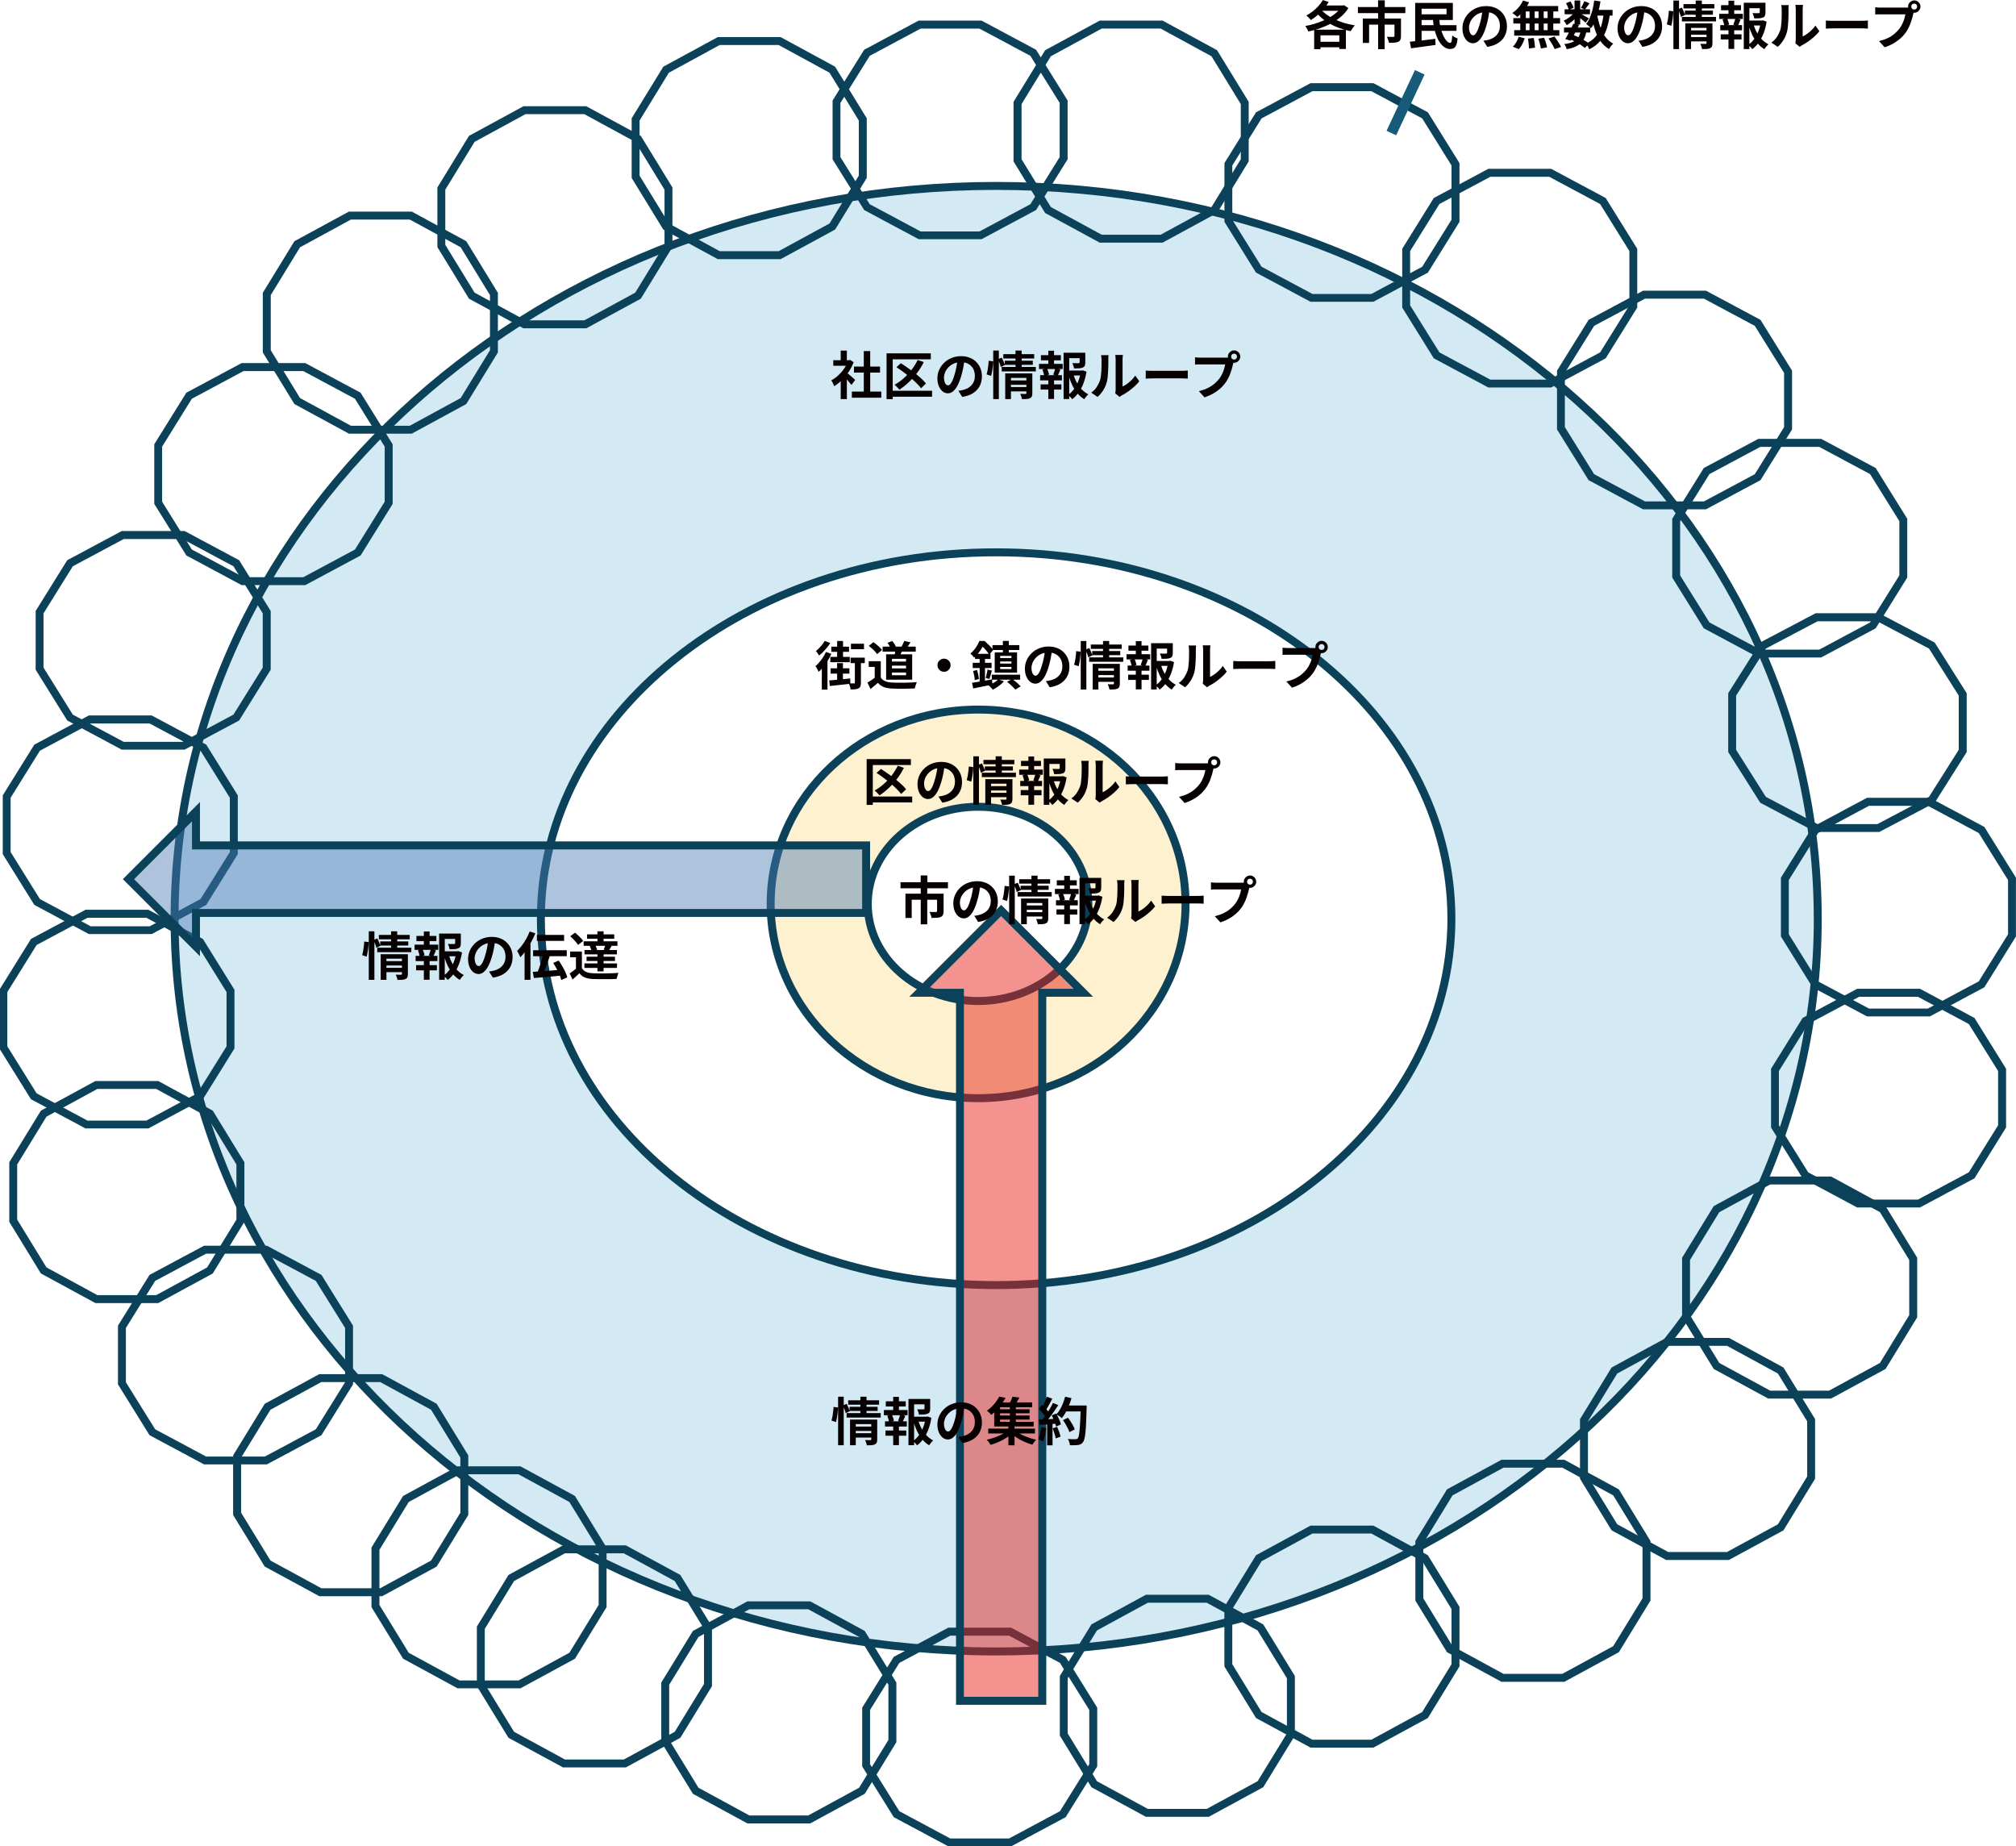 <?xml version="1.0" encoding="UTF-8"?>
<svg id="_レイヤー_1" data-name="レイヤー_1" xmlns="http://www.w3.org/2000/svg" version="1.1" viewBox="0 0 379.89 347.9">
  <!-- Generator: Adobe Illustrator 29.5.1, SVG Export Plug-In . SVG Version: 2.1.0 Build 141)  -->
  <path d="M32.9,173.1c0-76.25,69.31-138.07,154.82-138.07s154.82,61.81,154.82,138.07-69.31,138.07-154.82,138.07S32.9,249.35,32.9,173.1h0ZM101.93,173.1c0,38.13,38.4,69.03,85.79,69.03s85.79-30.91,85.79-69.03-38.4-69.03-85.79-69.03-85.79,30.91-85.79,69.03Z" fill="#2f9bcf" fill-opacity=".3" fill-rule="evenodd" isolation="isolate" opacity=".7"/>
  <path d="M341.78,173.1c0-75.76-68.89-137.32-154.07-137.32S33.65,97.34,33.65,173.1s68.89,137.32,154.07,137.32,154.07-61.56,154.07-137.32ZM272.75,173.1c0-37.57-37.91-68.28-85.04-68.28s-85.04,30.71-85.04,68.28,37.91,68.29,85.04,68.29,85.04-30.71,85.04-68.29ZM274.25,173.1c0,38.68-38.91,69.79-86.54,69.79s-86.54-31.1-86.54-69.79,38.91-69.78,86.54-69.78,86.54,31.1,86.54,69.78ZM343.28,173.1c0,76.74-69.73,138.82-155.57,138.82S32.15,249.84,32.15,173.1,101.88,34.28,187.71,34.28s155.57,62.07,155.57,138.82Z" fill="#0b425a"/>
  <path d="M145.21,170.31c0-20.22,17.5-36.61,39.09-36.61s39.09,16.39,39.09,36.61-17.5,36.61-39.09,36.61-39.09-16.39-39.09-36.61ZM163.51,170.31c0,10.11,9.31,18.3,20.79,18.3s20.78-8.19,20.78-18.3-9.31-18.3-20.78-18.3-20.79,8.19-20.79,18.3Z" fill="#f5ba1a" fill-opacity=".3" fill-rule="evenodd" isolation="isolate" opacity=".7"/>
  <path d="M222.65,170.31c0-19.76-17.12-35.86-38.34-35.86s-38.34,16.1-38.34,35.86,17.12,35.86,38.34,35.86,38.34-16.1,38.34-35.86ZM204.34,170.31c0-9.61-8.88-17.55-20.03-17.55s-20.04,7.94-20.04,17.55,8.88,17.55,20.04,17.55,20.03-7.94,20.03-17.55ZM205.84,170.31c0,10.61-9.74,19.05-21.53,19.05s-21.54-8.45-21.54-19.05,9.74-19.05,21.54-19.05,21.53,8.45,21.53,19.05ZM224.15,170.31c0,20.68-17.88,37.36-39.84,37.36s-39.84-16.68-39.84-37.36,17.88-37.36,39.84-37.36,39.84,16.68,39.84,37.36Z" fill="#0b425a"/>
  <path d="M57.52,68.41l10.25,5.49.18.1,6.04,9.71v11.24l-.11.18-5.82,9.36-.1.17-.18.1-10.25,5.49h-12.01l-.16-.09-10.25-5.5-.1-.17-5.94-9.54v-11.24l.11-.18,5.93-9.53,10.25-5.5.16-.09h12.01ZM36.15,75.14l-5.6,9.01v10.38l5.6,9.01,9.74,5.22h11.26l9.74-5.22,5.6-9.01v-10.38l-5.6-9.01-9.74-5.22h-11.27l-9.74,5.22h0Z" fill="#0b425a"/>
  <path d="M34.79,100.06l10.28,5.5.1.17,5.73,9.21.11.18v11.07l-.11.18-5.73,9.21-.1.17-10.28,5.5h-11.85l-10.28-5.5-.1-.17-5.73-9.21-.11-.18v-11.07l.11-.18,5.73-9.21.1-.17,10.28-5.5h11.85ZM13.72,106.7l-5.52,8.87v10.22l5.52,8.86,9.59,5.13h11.09l9.59-5.13,5.52-8.86v-10.22l-5.52-8.87-9.59-5.13h-11.09l-9.59,5.13h0Z" fill="#0b425a"/>
  <path d="M28.59,134.81l10.28,5.5.1.17,5.73,9.21.11.18v11.07l-.11.18-5.73,9.21-.1.17-10.28,5.5h-11.85l-10.28-5.5-.1-.17-5.73-9.21-.11-.18v-11.07l.11-.18,5.73-9.21.1-.17,10.28-5.5h11.85ZM7.52,141.45l-5.52,8.87v10.22l5.52,8.86,9.59,5.14h11.09l9.59-5.14,5.52-8.86v-10.22l-5.52-8.87-9.59-5.13h-11.09l-9.59,5.13h0Z" fill="#0b425a"/>
  <path d="M27.96,171.42l10.28,5.5.1.17,5.73,9.22.11.18v11.07l-.11.18-5.73,9.21-.1.17-10.28,5.5h-11.85l-10.28-5.5-.1-.17-5.73-9.21-.11-.18v-11.07l.11-.18,5.73-9.22.1-.17,10.28-5.5h11.85ZM6.9,178.06l-5.52,8.87v10.22l5.52,8.86,9.59,5.14h11.09l9.59-5.14,5.52-8.86v-10.22l-5.52-8.87-9.59-5.13h-11.09l-9.59,5.13h0Z" fill="#0b425a"/>
  <path d="M50.3,234.72l10.28,5.5.1.17,5.73,9.21.11.18v11.07l-.11.18-5.73,9.22-.1.17-10.28,5.5h-11.85l-10.28-5.5-.1-.17-5.73-9.22-.11-.18v-11.07l.11-.18,5.73-9.21.1-.17,10.28-5.5h11.85ZM29.24,241.35l-5.52,8.87v10.22l5.52,8.87,9.59,5.13h11.09l9.59-5.13,5.52-8.87v-10.22l-5.52-8.87-9.59-5.13h-11.09l-9.59,5.13Z" fill="#0b425a"/>
  <path d="M72.02,258.92l.16.09,9.94,5.4.17.1,5.95,9.71v11.24l-5.95,9.71-.17.1-9.94,5.4-.16.09h-11.86l-.16-.09-9.94-5.4-.18-.1-5.95-9.71v-11.24l5.95-9.71.18-.1,9.94-5.4.16-.09h11.86ZM50.96,265.63l-5.52,9.01v10.39l5.52,9.01,9.59,5.22h11.09l9.59-5.22,5.52-9.01v-10.39l-5.52-9.01-9.59-5.22h-11.09l-9.59,5.22Z" fill="#0b425a"/>
  <path d="M29.83,203.69l.16.09,9.94,5.4.17.1,5.95,9.71v11.24l-5.95,9.71-.17.1-9.94,5.4-.16.09h-11.86l-.16-.09-9.94-5.4-.17-.1-5.95-9.71v-11.24l5.95-9.71.17-.1,9.94-5.4.16-.09h11.86ZM8.76,210.4l-5.52,9.01v10.39l5.52,9.01,9.59,5.22h11.09l9.59-5.22,5.52-9.01v-10.39l-5.52-9.01-9.59-5.22h-11.09l-9.59,5.22h0Z" fill="#0b425a"/>
  <path d="M77.6,39.87l.16.09,9.94,5.4.17.1,5.95,9.71v11.24l-5.95,9.71-.17.1-9.94,5.4-.16.09h-11.86l-.16-.09-9.94-5.4-.17-.1-5.95-9.71v-11.24l5.95-9.71.17-.1,9.94-5.4.16-.09h11.86ZM56.54,46.59l-5.52,9.01v10.39l5.52,9.01,9.59,5.22h11.09l9.59-5.22,5.52-9.01v-10.39l-5.52-9.01-9.59-5.22h-11.09s-9.59,5.22-9.59,5.22Z" fill="#0b425a"/>
  <path d="M110.49,20.02l.16.09,9.94,5.4.17.1,5.95,9.71v11.24l-5.95,9.71-.17.1-9.94,5.4-.16.09h-11.86l-.16-.09-9.93-5.4-.17-.1-5.95-9.71v-11.24l5.95-9.71.17-.1,9.93-5.4.16-.09h11.86ZM89.43,26.73l-5.52,9.01v10.39l5.52,9.01,9.59,5.22h11.09l9.59-5.22,5.52-9.01v-10.39l-5.52-9.01-9.59-5.22h-11.09l-9.59,5.22Z" fill="#0b425a"/>
  <path d="M147.11,6.99l.16.09,9.94,5.4.17.1.1.17,5.85,9.54v11.24l-5.95,9.71-.17.1-9.94,5.4-.16.09h-11.86l-.16-.09-9.94-5.4-.17-.1-5.95-9.71v-11.24l5.85-9.54.1-.17.17-.1,9.94-5.4.16-.09s11.86,0,11.86,0ZM126.04,13.7l-5.52,9.01v10.39l5.52,9.01,9.59,5.22h11.09l9.59-5.22,5.52-9.01v-10.39l-5.52-9.01-9.59-5.22h-11.09s-9.59,5.22-9.59,5.22Z" fill="#0b425a"/>
  <path d="M184.96,3.88l10.28,5.5.1.17,5.73,9.21.11.18v11.07l-.11.18-5.73,9.21-.1.17-10.28,5.5h-11.85l-10.28-5.5-.1-.17-5.73-9.21-.11-.18v-11.07l.11-.18,5.73-9.21.1-.17,10.28-5.5h11.85ZM163.89,10.52l-5.52,8.87v10.22l5.52,8.87,9.59,5.13h11.09l9.59-5.13,5.52-8.87v-10.22l-5.52-8.87-9.59-5.13h-11.09l-9.59,5.13Z" fill="#0b425a"/>
  <path d="M219.08,3.88l.16.09,9.94,5.4.17.1.1.17,5.85,9.54v11.24l-5.95,9.71-.17.1-9.94,5.4-.16.09h-11.86l-.16-.09-9.94-5.4-.18-.1-5.95-9.71v-11.24l5.85-9.54.1-.17.18-.1,9.94-5.4.16-.09s11.86,0,11.86,0ZM198.02,10.6l-5.52,9.01v10.39l5.52,9.01,9.59,5.22h11.09l9.59-5.22,5.52-9.01v-10.39l-5.52-9.01-9.59-5.22h-11.09l-9.59,5.22h0Z" fill="#0b425a"/>
  <path d="M258.8,15.67l10.28,5.5.1.17,5.73,9.21.11.18v11.07l-.11.18-5.73,9.21-.1.17-10.28,5.5h-11.85l-10.28-5.5-.1-.17-5.73-9.21-.11-.18v-11.07l.11-.18,5.73-9.21.1-.17,10.28-5.5h11.85ZM237.73,22.31l-5.52,8.87v10.22l5.52,8.86,9.59,5.13h11.09l9.59-5.13,5.52-8.86v-10.22l-5.52-8.87-9.59-5.13h-11.09l-9.59,5.13Z" fill="#0b425a"/>
  <path d="M292.3,31.81l10.28,5.5.1.17,5.73,9.22.11.18v11.07l-.11.18-5.73,9.21-.1.17-10.28,5.5h-11.85l-10.28-5.5-.1-.17-5.73-9.21-.11-.18v-11.07l.11-.18,5.73-9.22.1-.17,10.28-5.5s11.85,0,11.85,0ZM271.24,38.44l-5.52,8.87v10.22l5.52,8.87,9.59,5.13h11.1l9.59-5.13,5.52-8.87v-10.22l-5.52-8.87-9.59-5.13h-11.1s-9.59,5.13-9.59,5.13Z" fill="#0b425a"/>
  <path d="M321.47,54.77l10.28,5.5.1.17,5.73,9.22.11.18v11.07l-.11.18-5.73,9.21-.1.17-10.28,5.5h-11.85l-10.28-5.5-.1-.17-5.73-9.21-.11-.18v-11.07l.11-.18,5.73-9.22.1-.17,10.28-5.5s11.85,0,11.85,0ZM300.4,61.4l-5.52,8.86v10.22l5.52,8.87,9.59,5.13h11.09l9.59-5.13,5.52-8.87v-10.22l-5.52-8.86-9.59-5.13h-11.09s-9.59,5.13-9.59,5.13Z" fill="#0b425a"/>
  <path d="M343.18,82.69l10.28,5.5.1.17,5.73,9.21.11.18v11.07l-.11.18-5.73,9.21-.1.17-10.28,5.5h-11.85l-10.28-5.5-.1-.17-5.73-9.21-.11-.18v-11.07l.11-.18,5.73-9.21.1-.17,10.28-5.5h11.85ZM322.12,89.33l-5.52,8.87v10.22l5.52,8.86,9.59,5.13h11.09l9.59-5.13,5.52-8.86v-10.22l-5.52-8.87-9.59-5.13h-11.09l-9.59,5.13h0Z" fill="#0b425a"/>
  <path d="M354.13,115.57l10.25,5.4.18.09,5.93,9.38.11.19v11.08l-.11.18-5.93,9.38-.18.09-10.25,5.4h-12.01l-10.42-5.5-5.93-9.38-.11-.18v-11.08l.11-.19,5.93-9.38,10.42-5.5h12.01s0,.01,0,.01ZM332.75,122.21l-5.6,8.86v10.21l5.6,8.86,9.74,5.14h11.27l9.74-5.14,5.6-8.86v-10.21l-5.6-8.86-9.74-5.14h-11.27l-9.74,5.14Z" fill="#0b425a"/>
  <path d="M363.66,150.32l10.28,5.5.1.17,5.73,9.21.11.18v11.07l-.11.18-5.73,9.22-.1.17-10.28,5.5h-11.85l-10.28-5.5-.1-.17-5.73-9.22-.11-.18v-11.07l.11-.18,5.73-9.21.1-.17,10.28-5.5h11.85ZM342.6,156.96l-5.52,8.86v10.22l5.52,8.87,9.59,5.13h11.09l9.59-5.13,5.52-8.87v-10.22l-5.52-8.86-9.59-5.13h-11.09l-9.59,5.13h0Z" fill="#0b425a"/>
  <path d="M361.8,186.31l10.28,5.5.1.17,5.73,9.22.11.18v11.07l-.11.18-5.73,9.21-.1.17-10.28,5.5h-11.85l-10.28-5.5-.1-.17-5.73-9.21-.11-.18v-11.07l.11-.18,5.73-9.22.1-.17,10.28-5.5h11.85ZM340.73,192.95l-5.52,8.86v10.22l5.52,8.86,9.59,5.14h11.09l9.59-5.14,5.52-8.86v-10.22l-5.52-8.86-9.59-5.13h-11.09l-9.59,5.13Z" fill="#0b425a"/>
  <path d="M345.05,221.68l.16.09,9.94,5.4.17.1,5.95,9.71v11.24l-5.95,9.71-.17.1-9.94,5.4-.16.09h-11.86l-.16-.09-9.94-5.4-.17-.1-5.95-9.71v-11.24l5.95-9.71.17-.1,9.94-5.4.16-.09h11.86ZM323.98,228.4l-5.52,9.01v10.39l5.52,9.01,9.59,5.22h11.09l9.59-5.22,5.52-9.01v-10.39l-5.52-9.01-9.59-5.22h-11.09l-9.59,5.22Z" fill="#0b425a"/>
  <path d="M325.81,252.09l.16.09,9.94,5.4.17.1,5.95,9.71v11.24l-5.95,9.71-.17.1-9.94,5.4-.16.09h-11.86l-.16-.09-9.94-5.4-.17-.1-5.95-9.71v-11.24l5.95-9.71.17-.1,9.94-5.4.16-.09h11.86ZM304.75,258.8l-5.52,9.01v10.39l5.52,9.01,9.59,5.22h11.09l9.59-5.22,5.52-9.01v-10.39l-5.52-9.01-9.59-5.22h-11.09l-9.59,5.22Z" fill="#0b425a"/>
  <path d="M294.79,275.05l.16.09,9.94,5.4.17.1,5.95,9.71v11.24l-5.95,9.71-.17.1-9.94,5.4-.16.09h-11.86l-.16-.09-9.94-5.4-.17-.1-5.95-9.71v-11.24l5.95-9.71.17-.1,9.94-5.4.16-.09h11.86ZM273.72,281.76l-5.52,9.01v10.39l5.52,9.01,9.59,5.22h11.09l9.59-5.22,5.52-9.01v-10.39l-5.52-9.01-9.59-5.22h-11.09l-9.59,5.22Z" fill="#0b425a"/>
  <path d="M258.8,287.46l.16.09,9.94,5.4.17.1,5.95,9.71v11.23l-5.95,9.71-.17.1-9.94,5.4-.16.09h-11.86l-.16-.09-9.94-5.4-.17-.1-5.95-9.71v-11.23l5.95-9.71.17-.1,9.94-5.4.16-.09h11.86ZM237.73,294.17l-5.52,9.01v10.39l5.52,9.01,9.59,5.22h11.09l9.59-5.22,5.52-9.01v-10.39l-5.52-9.01-9.59-5.22h-11.09l-9.59,5.22Z" fill="#0b425a"/>
  <path d="M227.78,300.49l.16.09,9.93,5.4.18.1,5.95,9.71v11.24l-5.95,9.71-.18.1-9.93,5.4-.16.09h-11.86l-.16-.09-9.93-5.4-.17-.1-5.95-9.71v-11.24l5.95-9.71.17-.1,9.93-5.4.16-.09h11.86ZM206.71,307.21l-5.52,9.01v10.39l5.52,9.01,9.59,5.22h11.09l9.59-5.22,5.52-9.01v-10.39l-5.52-9.01-9.59-5.22h-11.09l-9.59,5.22Z" fill="#0b425a"/>
  <path d="M190.54,306.69l10.28,5.5.1.17,5.73,9.22.11.18v11.07l-.11.18-5.73,9.21-.1.17-10.28,5.5h-11.85l-10.28-5.5-.1-.17-5.73-9.21-.11-.18v-11.07l.11-.18,5.73-9.22.1-.17,10.28-5.5h11.85,0ZM169.47,313.33l-5.52,8.86v10.22l5.52,8.86,9.59,5.14h11.09l9.59-5.14,5.52-8.86v-10.22l-5.52-8.86-9.59-5.13h-11.09l-9.59,5.13Z" fill="#0b425a"/>
  <path d="M152.69,301.73l.16.09,9.94,5.4.17.1,5.95,9.71v11.24l-5.95,9.71-.17.1-9.94,5.4-.16.09h-11.86l-.16-.09-9.94-5.4-.17-.1-5.95-9.71v-11.24l5.95-9.71.17-.1,9.94-5.4.16-.09h11.86ZM131.62,308.44l-5.52,9.01v10.39l5.52,9.01,9.59,5.22h11.09l9.59-5.22,5.52-9.01v-10.39l-5.52-9.01-9.59-5.22h-11.09l-9.59,5.22Z" fill="#0b425a"/>
  <path d="M117.94,291.18l.16.09,9.94,5.4.17.1,5.95,9.71v11.24l-5.95,9.71-.17.1-9.94,5.4-.16.09h-11.86l-.16-.09-9.94-5.4-.17-.1-5.95-9.71v-11.24l5.95-9.71.17-.1,9.94-5.4.16-.09h11.86ZM96.87,297.9l-5.52,9.01v10.39l5.52,9.01,9.59,5.22h11.09l9.59-5.22,5.52-9.01v-10.39l-5.52-9.01-9.59-5.22h-11.09l-9.59,5.22Z" fill="#0b425a"/>
  <path d="M98.08,276.29l.16.09,9.94,5.4.17.1,5.95,9.71v11.23l-5.95,9.71-.17.1-9.94,5.4-.16.09h-11.86l-.16-.09-9.93-5.4-.18-.1-5.95-9.71v-11.23l5.95-9.71.18-.1,9.93-5.4.16-.09h11.86ZM77.02,283.01l-5.52,9.01v10.39l5.52,9.01,9.59,5.22h11.09l9.59-5.22,5.52-9.01v-10.39l-5.52-9.01-9.59-5.22h-11.09l-9.59,5.22Z" fill="#0b425a"/>
  <path d="M268.44,14.05l-1.81-.85-5.35,11.44,1.81.85,5.35-11.44s0,0,0,0Z" fill="#175a7a"/>
  <path d="M173.14,187.06l15.51-15.51,15.51,15.51h-7.76v133.41h-15.51v-133.41h-7.76Z" fill="#e71f19" fill-opacity=".54" fill-rule="evenodd" isolation="isolate" opacity=".9"/>
  <path d="M205.97,187.81h-8.81v133.41h-17.01v-133.41h-8.81l17.32-17.32,17.32,17.32h0ZM174.94,186.31h6.69v133.41h14.02v-133.41h6.69l-13.7-13.7-13.7,13.7Z" fill="#0b425a"/>
  <path d="M24.21,165.66l12.72-12.72v6.36h126.28v12.72H36.93v6.36l-12.72-12.72h0Z" fill="#4c7bb2" fill-opacity=".5" fill-rule="evenodd" isolation="isolate" opacity=".9"/>
  <path d="M37.68,158.54h126.28v14.22H37.68v7.42l-14.53-14.53,14.53-14.53v7.42h0ZM25.27,165.66l10.91,10.91v-5.3h126.28v-11.22H36.18v-5.3l-10.91,10.91h0Z" fill="#0b425a"/>
  <path d="M360.15,1.24c0,.16.05.29.16.4.11.1.24.16.39.16s.29-.05.4-.16c.11-.11.16-.25.16-.4s-.05-.29-.16-.4c-.11-.11-.25-.16-.4-.16s-.28.05-.39.16-.16.25-.16.4ZM359.55,1.24c0-.22.05-.41.16-.58.11-.18.25-.32.43-.43s.37-.16.58-.16.41.05.58.16c.18.1.32.25.43.43.1.17.16.37.16.58s-.05.4-.16.58c-.1.17-.25.31-.43.43-.17.1-.37.16-.58.16s-.4-.05-.58-.16c-.17-.11-.31-.25-.43-.43-.1-.17-.16-.37-.16-.58ZM360.73,2.01c-.04.09-.08.2-.12.33-.03.12-.07.24-.1.34-.05.24-.12.51-.2.81-.08.29-.19.6-.3.91-.12.31-.25.64-.42.94-.16.31-.34.61-.54.88-.29.39-.63.76-1.02,1.09s-.82.64-1.3.91-1.01.5-1.59.69l-1.06-1.17c.65-.16,1.21-.34,1.68-.58.46-.22.87-.49,1.21-.78.35-.29.66-.61.92-.94.22-.27.4-.57.55-.88.16-.31.28-.64.38-.95.1-.32.17-.63.22-.91h-5.19c-.21,0-.37.01-.49.03v-1.37c.1.01.22.02.35.04.14.01.28.02.43.03h5.25c.14,0,.28-.03.41-.07l.95.62h-.02Z" fill="#070001"/>
  <path d="M344.05,3.87c.12,0,.27.01.45.03.18,0,.37.01.56.02h5.79c.22,0,.44,0,.64-.02.2-.02.37-.03.49-.04v1.53c-.11,0-.28-.01-.49-.03s-.43-.02-.64-.02h-5.23c-.28,0-.56,0-.85.02-.29,0-.53.01-.71.03v-1.53h0Z" fill="#070001"/>
  <path d="M338.31,8.16c.02-.1.04-.21.05-.33.02-.13.03-.26.03-.39V1.76c0-.22-.02-.41-.04-.58-.02-.16-.03-.25-.04-.26h1.45s-.02.1-.04.27c-.02.16-.03.35-.03.58v5.1c.26-.12.54-.28.82-.48s.56-.43.84-.7c.28-.27.52-.56.74-.88l.75,1.07c-.26.35-.59.7-.97,1.03-.37.34-.76.64-1.17.93s-.79.51-1.16.7c-.1.06-.19.11-.25.16-.07.05-.12.1-.16.13l-.82-.67s0,0,0,0ZM333.8,8.02c.43-.3.78-.66,1.05-1.08s.47-.84.61-1.24c.07-.22.13-.48.16-.79.04-.31.07-.66.09-1.01.02-.37.03-.72.03-1.07s0-.68,0-.98c0-.19,0-.36-.03-.49-.02-.14-.03-.28-.06-.4h1.43s-.02.07-.03.16c0,.09-.02.2-.03.33,0,.12,0,.25,0,.39,0,.28,0,.62,0,1,0,.37-.02.76-.04,1.16-.02.4-.05.77-.09,1.13-.04.35-.09.65-.16.9-.15.55-.37,1.06-.67,1.54-.29.46-.64.88-1.06,1.26l-1.19-.79v-.02h0Z" fill="#070001"/>
  <path d="M329.18,3.87h2.98v.93h-2.98v-.93ZM328.6.52h3.58v1.03h-2.53v7.7h-1.06V.52h0ZM331.6.52h1.08v1.84c0,.25-.03.45-.1.61-.07.15-.19.26-.39.34-.19.07-.41.13-.68.14s-.58.02-.94.02c-.02-.16-.07-.33-.13-.52-.06-.19-.12-.35-.19-.49.16,0,.32.01.48.02h.68c.07,0,.12-.01.15-.03.03-.02.04-.05.04-.1V.52h0ZM330.41,4.56c.16.54.37,1.05.64,1.54s.58.93.95,1.32c.37.38.78.69,1.24.93-.12.1-.26.25-.41.43-.15.18-.26.34-.35.49-.48-.29-.91-.66-1.29-1.11-.37-.46-.7-.97-.98-1.54-.27-.58-.5-1.19-.69-1.84l.88-.22h0ZM331.82,3.87h.19l.19-.04.7.25c-.12.73-.29,1.43-.53,2.08s-.54,1.24-.91,1.78c-.36.52-.78.97-1.27,1.33-.08-.13-.2-.28-.35-.43s-.29-.27-.42-.37c.45-.31.83-.7,1.16-1.15.33-.46.6-.97.8-1.52.21-.55.35-1.12.43-1.72v-.22h0ZM324.31.97h3.76v.97h-3.76v-.97ZM324.25,6.46h3.92v.98h-3.92v-.98ZM323.96,2.6h4.46v.98h-4.46v-.98ZM324.16,4.73h4.11v.98h-4.11v-.98ZM325.71.13h1.08v2.85h-1.08V.13ZM325.71,5.13h1.08v4.09h-1.08v-4.09ZM327.02,3.44l.97.25c-.1.22-.19.43-.27.64s-.16.39-.25.54l-.84-.22c.04-.12.09-.25.13-.38.05-.14.1-.28.15-.43.04-.14.07-.27.1-.39h0ZM324.58,3.68l.87-.22c.09.18.17.39.24.61.07.22.13.41.15.56l-.91.25c-.02-.16-.07-.35-.13-.58-.07-.22-.13-.43-.22-.63Z" fill="#070001"/>
  <path d="M318.44,5.72h3.37v.82h-3.37v-.82ZM317.23.77h5.82v.82h-5.82v-.82ZM317.49,2h5.29v.78h-5.29v-.78ZM316.93,3.19h6.43v.84h-6.43v-.84ZM318.44,6.98h3.37v.82h-3.37v-.82ZM317.58,4.41h4.17v.85h-3.09v3.99h-1.08v-4.85ZM321.58,4.41h1.11v3.73c0,.25-.03.46-.1.61-.06.15-.18.26-.36.34-.16.07-.37.13-.62.14-.25.02-.54.02-.88.02-.02-.14-.06-.31-.13-.51-.06-.19-.12-.35-.19-.49.2.01.4.02.59.02h.4c.12,0,.17-.05.17-.16v-3.71h0ZM319.53.1h1.16v3.37h-1.16V.1ZM315.33.1h1.06v9.15h-1.06V.1ZM314.49,2.02l.82.1c0,.27-.02.56-.06.9-.03.33-.07.66-.13.98s-.11.61-.19.87l-.85-.29c.07-.22.13-.49.19-.78.05-.3.1-.61.13-.91s.07-.6.07-.87h0ZM316.22,1.73l.72-.3c.11.22.22.46.33.73.11.26.19.48.25.66l-.77.37c-.04-.19-.12-.42-.22-.7-.1-.28-.2-.53-.3-.76Z" fill="#070001"/>
  <path d="M309.94,1.71c-.07.49-.15,1.02-.25,1.58s-.24,1.12-.42,1.69c-.19.66-.41,1.22-.66,1.69-.25.47-.53.84-.84,1.1-.3.25-.63.38-.98.38s-.69-.12-1-.36c-.3-.25-.54-.58-.72-1.01-.17-.43-.26-.91-.26-1.46s.11-1.09.34-1.6c.22-.5.54-.94.94-1.33.41-.39.88-.7,1.42-.91.55-.22,1.13-.33,1.76-.33s1.15.1,1.63.29c.49.19.91.46,1.24.81.34.34.61.75.79,1.21.18.46.27.96.27,1.49,0,.68-.14,1.29-.42,1.83s-.7.98-1.24,1.33c-.55.35-1.23.59-2.05.72l-.73-1.16c.19-.02.35-.04.49-.07s.28-.05.41-.09c.31-.07.6-.19.87-.33.27-.15.51-.33.71-.55s.36-.48.46-.77c.12-.29.17-.61.17-.97,0-.38-.06-.73-.17-1.05-.12-.31-.29-.59-.52-.82-.22-.24-.5-.42-.82-.55s-.7-.19-1.12-.19c-.52,0-.97.1-1.37.28-.4.18-.73.42-1,.71s-.48.61-.62.94c-.13.34-.2.66-.2.97s.04.6.12.82c.07.22.17.37.28.49.12.1.24.16.37.16.13,0,.27-.07.4-.2.13-.14.27-.36.4-.64.13-.28.26-.64.39-1.08.15-.46.28-.97.38-1.5s.18-1.05.22-1.56l1.33.04h0Z" fill="#070001"/>
  <path d="M294.72,5.19h4.93v.94h-4.93v-.94ZM294.83,1.75h4.78v.93h-4.78v-.93ZM296.48,4.49l1.08.22c-.16.34-.34.68-.52,1.04-.18.36-.36.7-.55,1.04-.18.33-.35.63-.51.88l-1.02-.31c.16-.25.32-.54.49-.87.18-.33.36-.67.54-1.03.18-.36.34-.69.49-1h0ZM297.85,5.84l1.08.1c-.09.51-.22.95-.41,1.33-.17.37-.41.67-.71.94-.29.25-.65.46-1.07.64s-.92.32-1.51.43c-.03-.16-.1-.34-.19-.52-.09-.18-.19-.33-.28-.45.64-.08,1.17-.22,1.59-.4.42-.18.76-.43,1-.77.24-.33.41-.76.51-1.3,0,0,0,0,0,0ZM298.55.22l.98.4c-.16.22-.31.43-.46.64-.15.21-.28.39-.41.54l-.75-.33c.11-.17.22-.37.35-.61.12-.24.22-.46.29-.64ZM296.7.09h1.07v4.54h-1.07V.09ZM295.08.61l.84-.35c.13.18.25.39.36.61.11.22.19.43.23.59l-.9.39c-.03-.17-.1-.37-.2-.61-.1-.23-.22-.45-.33-.64h0ZM296.73,2.2l.75.46c-.16.26-.36.52-.61.78-.25.26-.51.5-.8.73-.28.22-.55.41-.83.56-.07-.12-.16-.27-.27-.43-.11-.17-.22-.31-.32-.41.26-.11.52-.25.79-.43.27-.18.51-.38.74-.59.23-.22.42-.44.55-.66h0ZM297.67,2.48c.09.04.22.11.37.2.16.09.34.19.52.3.19.1.36.2.51.29.16.09.27.16.33.2l-.61.81c-.09-.08-.21-.19-.35-.31-.14-.12-.29-.25-.46-.38-.16-.13-.31-.25-.46-.37-.15-.12-.28-.21-.39-.28l.55-.46h0ZM300.29,1.86h3.58v1.08h-3.58v-1.08ZM300.4.09l1.19.17c-.1.67-.24,1.32-.4,1.95-.16.62-.36,1.2-.59,1.73-.22.52-.49.99-.8,1.39-.06-.07-.14-.17-.25-.27-.11-.1-.22-.2-.35-.3-.12-.1-.22-.19-.31-.25.27-.34.51-.73.7-1.2.2-.46.37-.97.51-1.52.13-.55.24-1.12.31-1.71h0ZM302.17,2.53l1.2.12c-.14,1.11-.37,2.09-.66,2.93-.29.85-.7,1.57-1.21,2.18s-1.19,1.12-2.01,1.53c-.04-.09-.1-.2-.17-.34s-.16-.27-.25-.41c-.09-.13-.17-.23-.25-.31.74-.32,1.34-.75,1.79-1.27.46-.52.82-1.15,1.06-1.88.25-.74.42-1.59.52-2.56h0ZM300.96,2.73c.13.82.33,1.59.58,2.31s.57,1.36.97,1.9c.4.55.9.97,1.49,1.29-.08.07-.18.16-.28.28s-.2.25-.3.38c-.09.13-.16.25-.22.35-.66-.39-1.2-.89-1.63-1.51-.42-.61-.76-1.33-1.02-2.14-.26-.82-.47-1.71-.63-2.68l1.05-.17h0ZM295.82,7.38l.62-.79c.38.14.76.31,1.14.49.38.19.73.38,1.06.58.33.19.61.38.82.56l-.82.82c-.2-.18-.46-.37-.76-.58-.31-.2-.64-.4-1-.58-.36-.19-.72-.37-1.08-.52h0Z" fill="#070001"/>
  <path d="M286.99.1l1.15.34c-.17.36-.38.7-.62,1.05-.24.34-.5.66-.78.95-.27.29-.55.55-.82.77-.07-.07-.16-.16-.27-.26-.12-.1-.24-.19-.36-.28-.13-.09-.23-.16-.32-.22.41-.27.81-.61,1.17-1.03.36-.41.65-.85.85-1.32h0s0,.01,0,.01ZM286.9,1.13h6.72v1.03h-6.99l.28-1.03h0ZM285.17,3.4h8.81v1.04h-8.81v-1.04ZM285.33,5.68h8.51v1.04h-8.51v-1.04ZM288.22,1.49h.97v4.74h-.97V1.49ZM286.48,1.49h1.04v4.74h-1.04V1.49ZM289.92,1.49h.97v4.74h-.97V1.49ZM291.63,1.49h1.07v4.74h-1.07V1.49ZM287.93,7.27l1.08-.12c.07.29.12.61.16.95.05.34.08.64.09.88l-1.15.16c0-.16,0-.34-.03-.55-.02-.22-.03-.43-.06-.67-.02-.23-.06-.45-.1-.65h0ZM289.86,7.3l1.09-.19c.08.19.16.39.25.61.07.22.15.43.2.64.06.21.1.4.13.56l-1.17.22c-.03-.24-.1-.54-.19-.88-.09-.35-.19-.67-.3-.97h0ZM291.8,7.24l1.12-.35c.16.2.31.42.46.65s.31.46.45.7c.14.22.25.43.33.61l-1.2.4c-.07-.17-.17-.38-.3-.61-.12-.23-.26-.47-.42-.71-.15-.25-.3-.48-.45-.69,0,0,0,0,0,0ZM286.18,6.93l1.13.28c-.11.37-.26.74-.46,1.11s-.41.68-.65.94l-1.12-.46c.22-.21.43-.49.63-.82.2-.34.36-.7.46-1.05h0Z" fill="#070001"/>
  <path d="M280.71,1.71c-.07.49-.15,1.02-.25,1.58s-.24,1.12-.42,1.69c-.19.66-.41,1.22-.66,1.69-.25.47-.53.84-.84,1.1-.3.25-.63.38-.98.38s-.69-.12-1-.36c-.3-.25-.54-.58-.72-1.01-.17-.43-.26-.91-.26-1.46s.11-1.09.34-1.6c.22-.5.54-.94.94-1.33.41-.39.88-.7,1.42-.91.55-.22,1.13-.33,1.76-.33s1.15.1,1.63.29c.49.19.91.46,1.24.81.34.34.61.75.79,1.21.18.46.27.96.27,1.49,0,.68-.14,1.29-.42,1.83s-.7.98-1.24,1.33c-.55.35-1.23.59-2.05.72l-.73-1.16c.19-.02.35-.04.49-.07s.28-.05.41-.09c.31-.07.6-.19.87-.33.27-.15.51-.33.71-.55s.36-.48.46-.77c.12-.29.17-.61.17-.97,0-.38-.06-.73-.17-1.05-.12-.31-.29-.59-.52-.82-.22-.24-.5-.42-.82-.55s-.7-.19-1.12-.19c-.52,0-.97.1-1.37.28-.4.18-.73.42-1,.71s-.48.61-.62.94c-.13.34-.2.66-.2.97s.04.6.12.82c.07.22.17.37.28.49.12.1.24.16.37.16.13,0,.27-.07.4-.2.13-.14.27-.36.4-.64.13-.28.26-.64.39-1.08.15-.46.28-.97.38-1.5s.18-1.05.22-1.56l1.33.04h0Z" fill="#070001"/>
  <path d="M270,3.55h1.21c.03.61.12,1.18.25,1.72.13.54.31,1.02.51,1.45.2.42.42.76.64,1,.22.24.45.36.66.36.13,0,.21-.11.26-.33.06-.22.1-.58.13-1.07.13.12.3.23.49.34.19.1.37.18.52.22-.05.55-.14.96-.26,1.24-.12.29-.27.49-.46.59-.19.11-.44.16-.73.16-.43,0-.84-.16-1.21-.46s-.7-.72-.98-1.24c-.28-.53-.51-1.14-.68-1.82-.17-.69-.29-1.42-.34-2.17h0ZM267.28,4.74h7.18v1.08h-7.18v-1.08ZM265.65,7.86c.41-.04.88-.09,1.4-.14.53-.06,1.09-.12,1.68-.19.59-.07,1.17-.14,1.73-.22l.05,1.16c-.54.07-1.09.15-1.63.22s-1.07.15-1.58.22-.97.13-1.4.19l-.24-1.23h0ZM266.67.55h1.21v7.76h-1.21V.55ZM267.26.55h6.51v3.22h-6.51v-1.08h5.32v-1.05h-5.32V.55h0Z" fill="#070001"/>
  <path d="M259.68.06h1.26v1.98h-1.26V.06ZM259.69,2.41h1.23v6.86h-1.23V2.41ZM255.88,1.33h8.94v1.14h-8.94v-1.14ZM256.81,3.5h6.42v1.14h-5.24v3.44h-1.18V3.5h0ZM262.79,3.5h1.21v3.31c0,.28-.04.51-.12.68-.07.17-.21.3-.41.39-.21.09-.46.14-.74.16-.28.02-.61.03-1,.03-.03-.17-.07-.37-.16-.58-.07-.22-.16-.41-.23-.56.16,0,.32.01.49.02h.72c.08,0,.14-.02.17-.04.03-.02.05-.07.05-.13v-3.28h.02Z" fill="#070001"/>
  <path d="M248.24,7.87h4.89v1.03h-4.89v-1.03ZM249.26,0l1.11.38c-.27.46-.59.9-.95,1.33-.36.42-.74.81-1.16,1.16-.41.35-.83.66-1.24.91-.06-.07-.14-.17-.25-.28-.1-.11-.21-.22-.32-.33-.11-.11-.21-.19-.29-.25.41-.22.82-.48,1.21-.78.39-.31.75-.64,1.07-1,.33-.37.61-.74.84-1.13h0ZM252.81,1.03h.25l.19-.06.84.55c-.37.59-.82,1.12-1.37,1.6-.55.47-1.15.89-1.83,1.26s-1.39.67-2.12.94c-.74.25-1.48.46-2.23.62-.04-.1-.09-.22-.16-.35-.07-.13-.13-.25-.2-.38-.07-.12-.14-.22-.22-.31.55-.1,1.1-.22,1.66-.39.56-.17,1.1-.37,1.62-.58.52-.22,1.02-.46,1.47-.74.46-.28.87-.58,1.23-.91.36-.33.66-.68.88-1.05v-.19h0ZM248.76,1.59c.31.4.7.76,1.15,1.11.46.34.97.64,1.54.91s1.17.51,1.82.71c.65.19,1.33.34,2.02.46-.08.08-.17.19-.27.33-.1.13-.19.26-.27.4s-.16.25-.22.36c-.71-.13-1.39-.32-2.05-.55s-1.27-.51-1.84-.82c-.57-.32-1.1-.69-1.58-1.1-.48-.41-.91-.85-1.29-1.34l.97-.46h.02,0ZM247.64,5.59h5.98v3.64h-1.24v-2.57h-3.55v2.61h-1.19s0-3.67,0-3.67ZM249.23,1.03h3.85v1.01h-4.55l.7-1.01h0Z" fill="#070001"/>
  <path d="M231.99,67.19c0,.16.05.29.16.4.11.1.24.16.39.16s.29-.05.4-.16c.11-.11.16-.24.16-.4s-.05-.29-.16-.4c-.11-.11-.25-.16-.4-.16s-.28.05-.39.16-.16.24-.16.4ZM231.38,67.19c0-.22.05-.41.16-.58.11-.18.25-.32.43-.43s.37-.16.58-.16.41.05.58.16c.18.1.32.25.43.43.1.17.16.37.16.58s-.05.4-.16.58c-.1.17-.25.31-.43.43-.17.1-.37.16-.58.16s-.4-.05-.58-.16c-.17-.11-.31-.25-.43-.43-.1-.17-.16-.37-.16-.58ZM232.56,67.97c-.04.09-.08.2-.12.33-.03.12-.07.24-.1.34-.05.24-.12.51-.2.81-.08.29-.19.6-.3.91-.12.32-.25.64-.42.94-.16.31-.34.61-.54.88-.29.39-.63.76-1.02,1.09-.39.34-.82.64-1.3.91s-1.01.5-1.59.69l-1.06-1.17c.65-.16,1.21-.34,1.68-.58s.87-.49,1.21-.78c.35-.29.66-.61.92-.94.22-.27.4-.57.55-.88.16-.31.28-.64.38-.95.1-.32.17-.63.22-.91h-5.19c-.21,0-.37.01-.49.03v-1.37c.1.01.22.03.35.04.14.01.28.02.43.03.15,0,.28,0,.38,0h4.51c.1,0,.22,0,.35,0,.14,0,.28-.03.41-.07l.95.62h-.02Z" fill="#070001"/>
  <path d="M215.89,69.82c.12,0,.27.01.45.03.18,0,.37.01.56.02h5.79c.22,0,.44,0,.64-.02.2-.02.37-.03.49-.04v1.53c-.11,0-.28-.01-.49-.03s-.43-.02-.64-.02h-5.23c-.28,0-.56,0-.85.02-.29,0-.53.01-.71.03v-1.53h0Z" fill="#070001"/>
  <path d="M210.15,74.12c.02-.1.04-.21.05-.33.02-.13.03-.26.03-.39v-5.68c0-.22-.02-.41-.04-.58-.02-.16-.03-.25-.04-.26h1.45s-.02.1-.04.27c-.02.16-.03.35-.03.58v5.1c.26-.12.54-.28.82-.48s.56-.43.84-.7.52-.56.74-.88l.75,1.07c-.26.35-.59.7-.97,1.03-.37.34-.76.64-1.17.93s-.79.51-1.16.7c-.1.06-.19.11-.25.16-.07.05-.12.1-.16.13l-.82-.67h0ZM205.63,73.98c.43-.3.78-.66,1.05-1.08.27-.42.47-.84.61-1.24.07-.22.12-.48.16-.79.04-.31.07-.66.09-1.01.02-.37.03-.72.03-1.07s0-.68,0-.98c0-.19,0-.36-.03-.49-.02-.14-.03-.28-.06-.4h1.43s-.02.07-.03.16c0,.09-.02.2-.03.33,0,.12,0,.25,0,.39,0,.28,0,.62,0,1,0,.37-.02.76-.04,1.16-.02.4-.05.77-.09,1.13-.04.35-.09.65-.16.9-.15.55-.37,1.06-.67,1.54-.29.46-.64.88-1.06,1.26l-1.19-.79v-.02h0Z" fill="#070001"/>
  <path d="M201.02,69.82h2.97v.93h-2.97v-.93ZM200.43,66.47h3.58v1.02h-2.53v7.7h-1.06v-8.73h0ZM203.43,66.47h1.08v1.84c0,.25-.03.45-.1.61-.07.15-.19.26-.39.34-.19.07-.41.13-.68.14-.27.01-.58.02-.94.02-.03-.16-.07-.33-.13-.52s-.13-.35-.19-.49c.16,0,.32.01.48.02h.68c.07,0,.12-.01.15-.03.03-.02.05-.05.05-.1v-1.84h0ZM202.25,70.51c.16.54.37,1.05.64,1.54.27.49.58.93.95,1.32.37.38.78.69,1.24.93-.12.1-.26.25-.41.43-.15.18-.27.34-.35.49-.48-.29-.91-.66-1.29-1.11-.37-.46-.7-.97-.98-1.54-.27-.58-.5-1.19-.69-1.84l.88-.22h0ZM203.66,69.82h.19l.19-.04.7.25c-.12.73-.29,1.43-.53,2.08-.24.66-.54,1.24-.91,1.78-.36.52-.78.97-1.27,1.33-.08-.13-.2-.28-.35-.43-.15-.15-.29-.27-.42-.37.45-.31.83-.7,1.16-1.15.33-.46.6-.97.8-1.52.21-.55.35-1.12.44-1.72v-.22h-.02ZM196.15,66.92h3.76v.97h-3.76s0-.97,0-.97ZM196.09,72.42h3.92v.98h-3.92v-.98ZM195.79,68.56h4.46v.98h-4.46v-.98ZM196,70.69h4.11v.98h-4.11v-.98ZM197.54,66.08h1.08v2.85h-1.08v-2.85ZM197.54,71.09h1.08v4.09h-1.08v-4.09ZM198.85,69.4l.97.24c-.1.22-.19.43-.27.64s-.16.39-.24.54l-.84-.22c.04-.12.09-.24.13-.38.05-.14.1-.28.15-.43s.07-.27.1-.39h0ZM196.42,69.64l.87-.22c.09.18.17.39.25.61.07.22.13.41.14.56l-.91.25c-.02-.16-.07-.35-.13-.58s-.13-.43-.22-.64h0Z" fill="#070001"/>
  <path d="M190.27,71.68h3.37v.82h-3.37v-.82ZM189.06,66.73h5.82v.82h-5.82v-.82ZM189.33,67.96h5.29v.78h-5.29v-.78ZM188.76,69.14h6.43v.84h-6.43v-.84ZM190.28,72.93h3.37v.82h-3.37v-.82ZM189.42,70.36h4.17v.85h-3.09v3.99h-1.08v-4.85ZM193.42,70.36h1.11v3.73c0,.25-.03.46-.1.61-.06.15-.18.26-.36.34-.16.07-.37.13-.62.14-.25.02-.54.03-.88.02-.02-.14-.06-.31-.13-.51-.06-.19-.12-.35-.19-.49.2.01.4.02.59.02h.4c.12,0,.17-.05.17-.16v-3.71h0ZM191.36,66.05h1.16v3.37h-1.16v-3.37ZM187.16,66.05h1.06v9.15h-1.06v-9.15ZM186.32,67.98l.82.1c0,.26-.02.56-.06.9-.03.33-.07.66-.13.98s-.11.61-.19.87l-.85-.29c.07-.22.13-.49.19-.78.05-.3.1-.61.13-.91s.07-.6.07-.87h0ZM188.06,67.69l.72-.3c.11.22.22.46.33.73.11.26.19.48.25.66l-.77.37c-.04-.19-.12-.42-.22-.7-.1-.28-.2-.53-.3-.76h0Z" fill="#070001"/>
  <path d="M181.77,67.67c-.07.49-.15,1.02-.25,1.58-.1.55-.25,1.12-.42,1.69-.19.66-.41,1.22-.66,1.69-.25.47-.53.84-.84,1.1-.3.25-.63.38-.98.38s-.69-.12-1-.36c-.3-.25-.54-.58-.72-1.01-.17-.43-.26-.91-.26-1.46s.11-1.09.34-1.6c.22-.5.54-.94.94-1.33.41-.39.88-.7,1.42-.91.55-.22,1.13-.33,1.76-.33s1.15.1,1.63.29c.49.19.9.46,1.24.81s.61.75.79,1.21c.18.46.27.96.27,1.49,0,.68-.14,1.3-.42,1.83-.28.54-.7.98-1.24,1.33s-1.23.59-2.05.72l-.73-1.16c.19-.02.35-.04.49-.07.14-.03.28-.05.41-.09.31-.07.6-.19.87-.33.27-.15.51-.33.71-.55.2-.22.36-.48.46-.77.12-.29.17-.61.17-.97,0-.38-.06-.73-.17-1.05-.12-.32-.29-.59-.52-.82-.22-.24-.5-.42-.82-.55s-.7-.19-1.12-.19c-.52,0-.97.1-1.37.28-.4.18-.73.42-1,.71s-.48.61-.62.94c-.13.34-.2.66-.2.97s.04.6.12.82c.07.22.17.37.28.49.12.1.24.16.37.16.13,0,.27-.07.4-.2.13-.14.27-.36.4-.64s.26-.64.39-1.08c.15-.46.28-.97.38-1.5s.18-1.05.22-1.56l1.33.04h0Z" fill="#070001"/>
  <path d="M172.93,67.84l1.15.38c-.36.72-.78,1.41-1.27,2.05s-1.01,1.23-1.58,1.76c-.56.53-1.15,1-1.75,1.39-.07-.08-.15-.19-.26-.3s-.22-.23-.34-.34c-.12-.12-.22-.21-.31-.28.61-.34,1.18-.75,1.72-1.23.55-.48,1.04-1.01,1.49-1.6s.83-1.2,1.14-1.84h0ZM168.93,69.18l.82-.74c.42.26.85.55,1.3.87.46.31.9.64,1.33.98.43.34.83.67,1.2,1.01s.67.66.91.97l-.93.88c-.22-.29-.51-.61-.85-.95-.34-.34-.73-.7-1.15-1.05-.41-.36-.85-.7-1.3-1.03-.45-.34-.89-.64-1.33-.93h0ZM167.06,66.58h8.34v1.12h-7.18v7.51h-1.16v-8.63h0ZM167.77,73.63h7.87v1.12h-7.87v-1.12Z" fill="#070001"/>
  <path d="M160.52,73.78h5.55v1.15h-5.55v-1.15ZM160.92,69.07h4.91v1.13h-4.91v-1.13ZM162.77,66.15h1.21v8.18h-1.21v-8.18ZM157.02,67.87h3.19v1.05h-3.19v-1.05ZM158.42,71.19l1.16-1.39v5.4h-1.16v-4.02h0ZM158.42,66.06h1.16v2.29h-1.16v-2.29ZM159.45,70.14c.09.06.22.16.37.29.16.13.34.28.52.43s.34.3.49.44c.15.13.25.22.32.28l-.7.95c-.1-.13-.22-.26-.36-.43-.13-.16-.28-.34-.43-.52s-.31-.34-.46-.49c-.15-.16-.28-.28-.38-.39l.64-.58h0ZM159.79,67.87h.22l.2-.05.65.43c-.24.64-.55,1.24-.94,1.82-.39.57-.82,1.09-1.29,1.55-.46.46-.94.85-1.43,1.15-.03-.1-.08-.22-.16-.37-.07-.15-.13-.29-.2-.42-.07-.13-.13-.24-.19-.32.45-.23.88-.54,1.29-.91.41-.38.78-.8,1.1-1.26.32-.46.58-.93.75-1.41v-.2h0Z" fill="#070001"/>
  <path d="M248.48,121.91c0,.16.05.29.16.4.11.1.24.16.39.16s.29-.05.4-.16c.11-.11.16-.24.16-.4s-.05-.29-.16-.4c-.11-.11-.25-.16-.4-.16s-.28.05-.39.16-.16.24-.16.4ZM247.87,121.91c0-.22.05-.41.16-.58.11-.18.25-.32.43-.43.17-.1.37-.16.58-.16s.41.05.58.16c.18.1.32.25.43.43.1.17.16.37.16.58s-.05.4-.16.58c-.1.17-.25.31-.43.43-.17.1-.37.16-.58.16s-.4-.05-.58-.16c-.17-.11-.31-.25-.43-.43-.1-.17-.16-.37-.16-.58ZM249.05,122.68c-.04.09-.08.2-.12.33-.03.12-.07.24-.1.34-.05.24-.12.51-.2.81-.08.29-.19.6-.3.91-.12.32-.25.64-.42.94-.16.31-.34.61-.54.88-.29.39-.63.76-1.02,1.09-.39.34-.82.64-1.3.91s-1.01.5-1.59.69l-1.06-1.17c.65-.16,1.21-.34,1.68-.58s.87-.49,1.21-.78c.35-.29.66-.61.92-.94.22-.27.4-.57.55-.88.16-.31.28-.64.38-.95.1-.32.17-.63.22-.91h-5.19c-.21,0-.37.01-.49.03v-1.37c.1.01.22.03.35.04.14.01.28.02.43.03h5.25c.14,0,.28-.03.41-.07l.95.62h-.02Z" fill="#070001"/>
  <path d="M232.38,124.54c.12,0,.27.01.45.03.18,0,.37.01.56.02h5.79c.22,0,.44,0,.64-.02.2-.02.37-.03.49-.04v1.53c-.11,0-.28-.01-.49-.03s-.43-.02-.64-.02h-5.23c-.28,0-.56,0-.85.02-.29,0-.53.01-.71.03v-1.53h0Z" fill="#070001"/>
  <path d="M226.64,128.83c.02-.1.04-.21.05-.33.02-.13.03-.26.03-.39v-5.68c0-.22-.02-.41-.04-.58-.02-.16-.03-.25-.04-.26h1.45s-.02.1-.04.27c-.02.16-.03.35-.03.58v5.1c.26-.12.54-.28.82-.48s.56-.43.84-.7.52-.56.74-.88l.75,1.07c-.26.35-.59.7-.97,1.03-.37.34-.76.64-1.17.93s-.79.51-1.16.7c-.1.06-.19.11-.25.16-.07.05-.12.1-.16.13l-.82-.67h0ZM222.12,128.69c.43-.3.78-.66,1.05-1.08s.47-.84.61-1.24c.07-.22.13-.48.16-.79.04-.31.07-.66.09-1.01.02-.37.03-.72.03-1.07s0-.68,0-.98c0-.19,0-.36-.03-.49-.02-.14-.03-.28-.06-.4h1.43s-.02.07-.03.16c0,.09-.02.2-.03.33,0,.12,0,.25,0,.39,0,.28,0,.62,0,1,0,.37-.02.76-.04,1.16-.02.4-.05.77-.09,1.13-.04.35-.09.65-.16.9-.15.55-.37,1.06-.67,1.54-.29.46-.64.88-1.06,1.26l-1.19-.79v-.02h0Z" fill="#070001"/>
  <path d="M217.51,124.54h2.98v.93h-2.98v-.93ZM216.92,121.19h3.58v1.02h-2.53v7.7h-1.06v-8.73h0ZM219.92,121.19h1.08v1.84c0,.25-.03.45-.1.61-.07.15-.19.26-.39.34-.19.07-.41.13-.68.14s-.58.02-.94.02c-.02-.16-.07-.33-.13-.52-.06-.19-.12-.35-.19-.49.16,0,.32.01.48.02h.68c.07,0,.12-.01.15-.03.03-.02.04-.05.04-.1v-1.84h0ZM218.74,125.23c.16.54.37,1.05.64,1.54.26.49.58.93.95,1.32.37.38.78.69,1.24.93-.12.1-.26.25-.41.43s-.26.34-.35.49c-.48-.29-.91-.66-1.29-1.11-.37-.46-.7-.97-.98-1.54-.27-.58-.5-1.19-.69-1.84l.88-.22h0ZM220.15,124.54h.19l.19-.04.7.25c-.12.73-.29,1.43-.53,2.08s-.54,1.24-.91,1.78c-.36.52-.78.97-1.27,1.33-.08-.13-.2-.28-.35-.43-.15-.15-.29-.27-.42-.37.45-.31.83-.7,1.16-1.15.33-.46.6-.97.8-1.52.21-.55.35-1.12.43-1.72v-.22h0ZM212.64,121.64h3.76v.97h-3.76v-.97ZM212.58,127.13h3.92v.98h-3.92v-.98ZM212.28,123.27h4.46v.98h-4.46v-.98ZM212.49,125.4h4.11v.98h-4.11v-.98ZM214.03,120.8h1.08v2.85h-1.08v-2.85ZM214.03,125.8h1.08v4.09h-1.08v-4.09ZM215.34,124.11l.97.24c-.1.22-.19.43-.27.64s-.16.39-.25.54l-.84-.22c.04-.12.09-.24.13-.38.05-.14.1-.28.15-.43.04-.14.07-.27.1-.39ZM212.9,124.35l.87-.22c.09.18.17.39.24.61.07.22.13.41.15.56l-.91.25c-.02-.16-.07-.35-.13-.58-.07-.22-.13-.43-.22-.64h0Z" fill="#070001"/>
  <path d="M206.76,126.39h3.37v.82h-3.37v-.82ZM205.55,121.44h5.82v.82h-5.82v-.82h0ZM205.81,122.67h5.29v.78h-5.29v-.78h0ZM205.24,123.86h6.43v.84h-6.43v-.84h0ZM206.77,127.65h3.37v.82h-3.37v-.82ZM205.9,125.08h4.17v.85h-3.09v3.99h-1.08v-4.85h0ZM209.91,125.08h1.11v3.73c0,.25-.03.46-.1.61-.06.15-.18.26-.36.34-.16.07-.37.13-.62.14-.25.02-.54.03-.88.02-.02-.14-.06-.31-.13-.51-.06-.19-.12-.35-.19-.49.2.01.4.02.59.02h.4c.12,0,.17-.05.17-.16v-3.71h0ZM207.85,120.77h1.16v3.37h-1.16v-3.37ZM203.65,120.77h1.06v9.15h-1.06v-9.15ZM202.81,122.69l.82.1c0,.26-.02.56-.06.9-.03.33-.07.66-.13.98s-.11.61-.19.87l-.85-.29c.07-.22.13-.49.19-.78.05-.3.1-.61.13-.91s.07-.6.07-.87h0ZM204.55,122.4l.72-.3c.11.22.22.46.33.73.11.26.19.48.25.66l-.77.37c-.04-.19-.12-.42-.22-.7-.1-.28-.2-.53-.3-.76h0Z" fill="#070001"/>
  <path d="M198.26,122.38c-.07.49-.15,1.02-.25,1.58-.1.55-.25,1.12-.42,1.69-.19.66-.41,1.22-.66,1.69-.25.47-.53.84-.84,1.1-.3.25-.63.38-.98.38s-.69-.12-1-.36c-.3-.25-.54-.58-.72-1.01-.17-.43-.26-.91-.26-1.46s.11-1.09.34-1.6c.22-.5.54-.94.94-1.33.41-.39.88-.7,1.42-.91.55-.22,1.13-.33,1.76-.33s1.15.1,1.63.29c.49.19.9.46,1.24.81s.61.75.79,1.21c.18.46.27.96.27,1.49,0,.68-.14,1.3-.42,1.83-.28.54-.7.98-1.24,1.33s-1.23.59-2.05.72l-.73-1.16c.19-.02.35-.04.49-.07.14-.03.28-.05.41-.09.31-.07.6-.19.87-.33.27-.15.51-.33.71-.55.2-.22.36-.48.46-.77.12-.29.17-.61.17-.97,0-.38-.06-.73-.17-1.05-.12-.32-.29-.59-.52-.82-.22-.24-.5-.42-.82-.55s-.7-.19-1.12-.19c-.52,0-.97.1-1.37.28-.4.18-.73.42-1,.71s-.48.61-.62.94c-.13.34-.2.66-.2.97s.04.6.12.82c.07.22.17.37.28.49.12.1.24.16.37.16.13,0,.27-.07.4-.2.13-.14.27-.36.4-.64s.26-.64.39-1.08c.15-.46.28-.97.38-1.5s.18-1.05.22-1.56l1.33.04h0Z" fill="#070001"/>
  <path d="M187.02,121.55h5.06v.93h-5.06v-.93ZM186.89,127.13h5.34v.94h-5.34v-.94ZM188.98,120.76h1.12v2.5h-1.12v-2.5ZM188.47,124.63v.4h2.12v-.4h-2.12ZM188.47,125.67v.4h2.12v-.4h-2.12ZM188.47,123.59v.4h2.12v-.4h-2.12ZM187.44,122.92h4.21v3.82h-4.21v-3.82ZM188.11,128l1.07.37c-.25.31-.58.61-.97.88-.38.28-.76.52-1.13.7-.06-.07-.13-.16-.23-.27s-.19-.21-.3-.31c-.1-.1-.19-.18-.27-.24.35-.13.7-.31,1.03-.51.34-.2.61-.41.8-.62h0ZM189.77,128.44l.98-.49c.19.13.39.28.59.45.2.16.39.32.56.49s.32.31.43.43l-1,.62c-.11-.13-.25-.29-.43-.46s-.37-.35-.56-.54c-.2-.18-.4-.34-.59-.49h0ZM183.73,123.2h2.92v.97h-2.92v-.97ZM183.3,124.89h3.55v.98h-3.55v-.98ZM183.37,126.43l.75-.19c.07.27.15.57.22.88s.1.58.13.81l-.79.22c0-.24-.04-.52-.1-.82-.06-.32-.13-.61-.2-.88h0ZM183.16,128.65c.32-.04.69-.1,1.1-.17.41-.07.84-.15,1.3-.22.46-.08.92-.17,1.37-.25l.09.97c-.63.13-1.27.26-1.91.39-.64.13-1.21.25-1.72.35l-.22-1.06h0ZM186.07,126.16l.84.19c-.07.28-.16.56-.24.85-.07.28-.15.53-.22.73l-.71-.19c.04-.15.09-.32.13-.51.04-.19.09-.37.13-.56.04-.19.07-.37.09-.52h0ZM184.6,123.59h1.01v5.24l-1.01.19v-5.43ZM184.55,120.77h.61v.22h.33v.3c-.19.37-.44.78-.75,1.26-.31.46-.71.92-1.19,1.36-.04-.07-.11-.16-.19-.26-.08-.1-.17-.19-.26-.28-.08-.09-.16-.16-.24-.22.28-.23.52-.49.74-.75.22-.27.4-.55.56-.82.16-.28.29-.55.39-.8h0ZM184.71,120.77h.81c.19.16.39.34.59.55.22.19.41.39.59.59.19.19.34.37.46.55l-.75.9c-.1-.17-.23-.36-.4-.58-.17-.22-.35-.43-.55-.64s-.38-.39-.56-.54h-.19v-.82h0Z" fill="#070001"/>
  <path d="M177.89,124.1c.23,0,.44.06.62.17.19.11.34.26.45.45.12.18.17.39.17.62s-.06.43-.17.62c-.11.19-.26.34-.45.46-.18.11-.39.16-.62.16s-.43-.05-.62-.16c-.19-.12-.34-.27-.46-.46-.11-.19-.16-.4-.16-.62s.05-.44.16-.62c.12-.19.27-.34.46-.45.19-.12.4-.17.62-.17Z" fill="#070001"/>
  <path d="M166.32,121.84h6.24v.94h-6.24v-.94ZM168.75,122.3l1.34.07c-.09.26-.19.51-.32.76-.12.25-.22.46-.31.64l-.94-.16c.05-.2.1-.42.15-.66.04-.25.07-.46.09-.65ZM170.39,120.77l1.18.25c-.13.21-.26.41-.39.61-.13.19-.25.37-.35.51l-.98-.23c.07-.11.13-.23.19-.36.07-.13.13-.27.19-.4.07-.13.12-.26.16-.37h0s0-.01,0-.01ZM167.23,121.12l.91-.34c.13.15.25.32.38.51s.22.36.26.51l-.97.38c-.04-.14-.13-.31-.23-.52s-.22-.38-.35-.53h0ZM165.97,124.57v3.6h-1.14v-2.51h-1.13v-1.08h2.27ZM165.97,127.66c.2.31.49.55.85.7.37.15.8.23,1.3.25.28.01.62.02,1.01.03h1.24c.43,0,.86-.02,1.27-.04.42-.02.79-.04,1.12-.07-.04.09-.08.21-.13.35s-.1.29-.15.43c-.04.15-.07.28-.09.4-.29.02-.63.03-1,.04-.37.01-.76.02-1.16.02h-1.15c-.37,0-.7-.01-1-.03-.6-.03-1.11-.12-1.53-.28-.42-.16-.79-.42-1.12-.8-.22.18-.43.37-.66.56-.22.19-.46.4-.73.61l-.58-1.21c.22-.13.46-.28.71-.45.25-.16.49-.33.71-.51h1.09,0ZM163.71,121.7l.87-.7c.2.13.4.28.61.46s.4.34.58.52c.18.17.33.34.43.49l-.92.78c-.1-.16-.23-.32-.41-.51-.16-.18-.36-.37-.56-.55-.21-.19-.41-.35-.61-.49h0ZM168.08,125.42v.52h2.65v-.52h-2.65ZM168.08,126.72v.51h2.65v-.51h-2.65ZM168.08,124.14v.51h2.65v-.51h-2.65ZM166.98,123.29h4.91v4.78h-4.91v-4.78Z" fill="#070001"/>
  <path d="M156.65,121.85h3.34v.97h-3.34v-.97ZM160.35,121.29h2.46v1.03h-2.46v-1.03ZM160.28,123.91h2.68v1.04h-2.68v-1.04ZM156.46,123.77h3.67v1.01h-3.67v-1.01ZM157.75,120.77h1.11v3.58h-1.11v-3.58ZM156.52,125.92h3.54v1h-3.54v-1ZM157.74,124.95h1.1v3.47l-1.1.17v-3.64ZM156.26,128.21c.34-.03.73-.07,1.16-.1s.89-.08,1.36-.13c.48-.04.96-.1,1.43-.15l.03,1.01c-.67.07-1.36.15-2.04.22s-1.29.14-1.83.2l-.12-1.06h0ZM161.08,124.34h1.15v4.29c0,.28-.03.5-.09.67s-.18.31-.36.4c-.16.09-.37.15-.62.17-.25.03-.54.04-.88.04-.01-.16-.05-.37-.12-.58-.06-.22-.13-.41-.2-.58.2,0,.39.01.58.02h.38c.07,0,.1,0,.13-.03.03-.02.04-.06.04-.12v-4.26h0ZM155.4,120.77l1.05.39c-.17.28-.37.57-.61.85s-.47.55-.73.82c-.25.26-.51.49-.76.68-.04-.07-.1-.17-.19-.28-.07-.11-.15-.22-.22-.32-.07-.11-.13-.19-.19-.26.21-.16.41-.34.62-.55.22-.22.41-.43.58-.66.18-.22.33-.45.43-.66h.02ZM154.86,124.95l.91-.91.16.06v5.84h-1.07v-4.98h0ZM155.63,122.84l1.03.35c-.18.42-.4.83-.66,1.26-.26.42-.53.81-.83,1.18-.29.37-.59.68-.9.97-.03-.08-.09-.19-.16-.33-.07-.14-.15-.28-.23-.42s-.16-.25-.22-.33c.38-.32.75-.73,1.1-1.2.36-.47.65-.97.88-1.47h0Z" fill="#070001"/>
  <path d="M228.24,143.64c0,.16.05.29.16.4.11.1.24.16.39.16s.29-.05.4-.16c.11-.11.16-.24.16-.4s-.05-.29-.16-.4c-.11-.11-.25-.16-.4-.16s-.28.05-.39.16-.16.24-.16.4ZM227.63,143.64c0-.22.05-.41.16-.58.11-.18.25-.32.43-.43.17-.1.37-.16.58-.16s.41.05.58.16c.18.1.32.25.43.43.1.17.16.37.16.58s-.05.4-.16.58c-.1.17-.25.31-.43.43-.17.1-.37.16-.58.16s-.4-.05-.58-.16c-.17-.11-.31-.25-.43-.43-.1-.17-.16-.37-.16-.58ZM228.82,144.41c-.04.09-.08.2-.12.33-.03.12-.07.24-.1.34-.05.24-.12.51-.2.81-.08.29-.19.6-.3.91-.12.32-.25.64-.42.94-.16.31-.34.61-.54.88-.29.39-.63.76-1.02,1.09-.39.34-.82.64-1.3.91s-1.01.5-1.59.69l-1.06-1.17c.65-.16,1.21-.34,1.68-.58s.87-.49,1.21-.78c.35-.29.66-.61.92-.94.22-.27.4-.57.55-.88.16-.31.28-.64.38-.95.1-.32.17-.63.22-.91h-5.19c-.21,0-.37.01-.49.03v-1.37c.1.01.22.03.35.04.14.01.28.02.43.03h5.25c.14,0,.28-.03.41-.07l.95.62h-.02Z" fill="#070001"/>
  <path d="M212.14,146.27c.12,0,.27.01.45.03.18,0,.37.01.56.02h5.79c.22,0,.44,0,.64-.02.2-.02.37-.03.49-.04v1.53c-.11,0-.28-.01-.49-.03s-.43-.02-.64-.02h-5.23c-.28,0-.56,0-.85.02-.29,0-.53.01-.71.03v-1.53h0Z" fill="#070001"/>
  <path d="M206.4,150.57c.02-.1.04-.21.05-.33.02-.13.03-.26.03-.39v-5.68c0-.22-.02-.41-.04-.58-.02-.16-.03-.25-.04-.26h1.45s-.02.1-.04.27c-.02.16-.03.35-.03.58v5.1c.26-.12.54-.28.82-.48s.56-.43.84-.7.52-.56.74-.88l.75,1.07c-.26.35-.59.7-.97,1.03-.37.34-.76.64-1.17.93s-.79.51-1.16.7c-.1.06-.19.11-.25.16-.07.05-.12.1-.16.13l-.82-.67h0ZM201.89,150.43c.43-.3.78-.66,1.05-1.08s.47-.84.61-1.24c.07-.22.12-.48.16-.79.04-.31.07-.66.09-1.01.02-.37.03-.72.03-1.07s0-.68,0-.98c0-.19,0-.36-.03-.49-.01-.14-.03-.28-.06-.4h1.43s-.01.07-.03.16c0,.09-.01.2-.03.33,0,.12,0,.25,0,.39,0,.28,0,.62,0,1,0,.37-.02.76-.04,1.16-.02.4-.05.77-.09,1.13-.04.35-.09.65-.16.9-.15.55-.37,1.06-.67,1.54-.29.46-.64.88-1.06,1.26l-1.19-.79v-.02h0Z" fill="#070001"/>
  <path d="M197.27,146.27h2.97v.93h-2.97v-.93ZM196.69,142.92h3.58v1.02h-2.53v7.7h-1.06v-8.73h0ZM199.68,142.92h1.08v1.84c0,.25-.03.45-.1.61-.07.15-.19.26-.39.34-.19.07-.41.13-.68.14-.27.01-.58.02-.94.02-.03-.16-.07-.33-.13-.52s-.13-.35-.19-.49c.16,0,.32.01.48.02h.68c.07,0,.12-.01.15-.03.03-.02.05-.05.05-.1v-1.84h0ZM198.5,146.96c.16.54.37,1.05.64,1.54.27.49.58.93.95,1.32.37.38.78.69,1.24.93-.12.1-.26.25-.41.43-.15.18-.27.34-.35.49-.48-.29-.91-.66-1.29-1.11-.37-.46-.7-.97-.98-1.54-.27-.58-.5-1.19-.69-1.84l.88-.22h0ZM199.91,146.27h.19l.19-.04.7.25c-.12.73-.29,1.43-.53,2.08-.24.66-.54,1.24-.91,1.78-.36.52-.78.97-1.27,1.33-.08-.13-.2-.28-.35-.43-.15-.15-.29-.27-.42-.37.45-.31.83-.7,1.16-1.15.33-.46.6-.97.8-1.52.21-.55.35-1.12.44-1.72v-.22h-.02ZM192.4,143.37h3.76v.97h-3.76v-.97ZM192.34,148.87h3.92v.98h-3.92v-.98ZM192.05,145.01h4.46v.98h-4.46v-.98ZM192.25,147.14h4.11v.98h-4.11v-.98ZM193.79,142.53h1.08v2.85h-1.08v-2.85ZM193.79,147.54h1.08v4.09h-1.08v-4.09ZM195.1,145.85l.97.24c-.1.22-.19.43-.27.64s-.16.39-.24.54l-.84-.22c.04-.12.09-.24.13-.38.05-.14.1-.28.15-.43s.07-.27.1-.39h0ZM192.67,146.09l.87-.22c.09.18.17.39.25.61.07.22.13.41.14.56l-.91.25c-.02-.16-.07-.35-.13-.58s-.13-.43-.22-.64h0Z" fill="#070001"/>
  <path d="M186.52,148.13h3.37v.82h-3.37v-.82ZM185.32,143.18h5.82v.82h-5.82v-.82ZM185.58,144.41h5.29v.78h-5.29v-.78ZM185.01,145.59h6.43v.84h-6.43v-.84ZM186.53,149.38h3.37v.82h-3.37v-.82ZM185.67,146.81h4.17v.85h-3.09v3.99h-1.08v-4.85ZM189.67,146.81h1.11v3.73c0,.25-.03.46-.1.61-.06.15-.18.26-.36.34-.16.07-.37.13-.62.14-.25.02-.54.03-.88.02-.02-.14-.06-.31-.13-.51-.06-.19-.12-.35-.19-.49.2.01.4.02.59.02h.4c.12,0,.17-.05.17-.16v-3.71h0ZM187.62,142.5h1.16v3.37h-1.16v-3.37ZM183.41,142.5h1.06v9.15h-1.06v-9.15ZM182.57,144.43l.82.1c0,.26-.02.56-.06.9-.03.33-.07.66-.13.98s-.11.61-.19.87l-.85-.29c.07-.22.13-.49.19-.78.05-.3.1-.61.13-.91s.07-.6.07-.87h0ZM184.31,144.14l.72-.3c.11.22.22.46.33.73.11.26.19.48.25.66l-.77.37c-.04-.19-.12-.42-.22-.7-.1-.28-.2-.53-.3-.76h0Z" fill="#070001"/>
  <path d="M178.02,144.12c-.07.49-.15,1.02-.25,1.58-.1.55-.25,1.12-.42,1.69-.19.66-.41,1.22-.66,1.69-.25.47-.53.84-.84,1.1-.3.25-.63.38-.98.38s-.69-.12-1-.36c-.3-.25-.54-.58-.72-1.01-.17-.43-.26-.91-.26-1.46s.11-1.09.34-1.6c.22-.5.54-.94.94-1.33.41-.39.88-.7,1.42-.91.55-.22,1.13-.33,1.76-.33s1.15.1,1.63.29c.49.19.9.46,1.24.81s.61.75.79,1.21c.18.46.27.96.27,1.49,0,.68-.14,1.3-.42,1.83-.28.54-.7.98-1.24,1.33s-1.23.59-2.05.72l-.73-1.16c.19-.02.35-.04.49-.07.14-.03.28-.05.41-.09.31-.07.6-.19.87-.33.27-.15.51-.33.71-.55.2-.22.36-.48.46-.77.12-.29.17-.61.17-.97,0-.38-.06-.73-.17-1.05-.12-.32-.29-.59-.52-.82-.22-.24-.5-.42-.82-.55s-.7-.19-1.12-.19c-.52,0-.97.1-1.37.28-.4.18-.73.42-1,.71s-.48.61-.62.94c-.13.34-.2.66-.2.97s.04.6.12.82c.07.22.17.37.28.49.12.1.24.16.37.16.13,0,.27-.07.4-.2.13-.14.27-.36.4-.64s.26-.64.39-1.08c.15-.46.28-.97.38-1.5s.18-1.05.22-1.56l1.33.04h0Z" fill="#070001"/>
  <path d="M169.18,144.29l1.15.38c-.36.72-.78,1.41-1.27,2.05s-1.01,1.23-1.58,1.76c-.56.53-1.15,1-1.75,1.39-.07-.08-.15-.19-.26-.3s-.22-.23-.34-.34c-.12-.12-.22-.21-.31-.28.61-.34,1.18-.75,1.72-1.23.55-.48,1.04-1.01,1.49-1.6s.83-1.2,1.14-1.84h0ZM165.18,145.63l.82-.74c.42.26.85.55,1.3.87.46.31.9.64,1.33.98.43.34.83.67,1.2,1.01s.67.66.91.97l-.93.88c-.22-.29-.51-.61-.85-.95-.34-.34-.73-.7-1.15-1.05-.41-.36-.85-.7-1.3-1.03-.45-.34-.89-.64-1.33-.93h0ZM163.31,143.03h8.34v1.12h-7.18v7.51h-1.16v-8.63h0ZM164.02,150.08h7.87v1.12h-7.87v-1.12Z" fill="#070001"/>
  <path d="M234.99,166.13c0,.16.05.29.16.4.11.1.24.16.39.16s.29-.05.4-.16c.11-.11.16-.25.16-.4s-.05-.29-.16-.4c-.11-.11-.25-.16-.4-.16s-.28.05-.39.16-.16.25-.16.4ZM234.38,166.13c0-.22.05-.41.16-.58.11-.18.25-.32.43-.43s.37-.16.58-.16.41.05.58.16c.18.1.32.25.43.43.1.17.16.37.16.58s-.05.4-.16.58c-.1.17-.25.31-.43.43-.17.1-.37.16-.58.16s-.4-.05-.58-.16c-.17-.11-.31-.25-.43-.43-.1-.17-.16-.37-.16-.58ZM235.56,166.9c-.04.09-.08.2-.12.33-.03.13-.07.24-.1.34-.05.24-.12.51-.2.81-.08.29-.19.6-.3.91-.12.31-.25.63-.42.94-.16.31-.34.61-.54.88-.29.39-.63.75-1.02,1.09-.39.34-.82.64-1.3.91-.48.27-1.01.5-1.59.69l-1.06-1.17c.65-.16,1.21-.34,1.68-.58s.87-.49,1.21-.78c.35-.29.66-.61.92-.94.22-.27.4-.57.55-.88.16-.31.28-.64.38-.95.1-.32.17-.63.22-.91h-4.53c-.22,0-.45,0-.66,0-.21,0-.37.01-.49.03v-1.37c.1.01.22.03.35.04.14.01.28.02.43.03.15,0,.28,0,.38,0h4.51c.1,0,.22,0,.35,0,.14,0,.28-.03.41-.07l.95.62h-.02Z" fill="#070001"/>
  <path d="M218.89,168.76c.12,0,.27.01.45.03.18,0,.37.01.56.02.2,0,.39,0,.55,0h5.23c.22,0,.44,0,.64-.02.2-.02.37-.03.49-.04v1.53c-.11,0-.28-.01-.49-.03s-.43-.02-.64-.02h-5.23c-.28,0-.56,0-.85.02-.29,0-.53.01-.71.03v-1.53h0Z" fill="#070001"/>
  <path d="M213.14,173.05c.02-.1.04-.21.05-.33.02-.13.03-.26.03-.39v-5.68c0-.22-.02-.41-.04-.58-.02-.16-.03-.25-.04-.26h1.45s-.02.1-.04.27c-.02.16-.03.35-.03.58v5.1c.26-.12.54-.28.82-.48.28-.2.56-.43.84-.7.28-.27.52-.56.74-.88l.75,1.07c-.26.35-.59.7-.97,1.03-.37.34-.76.64-1.17.93-.4.28-.79.51-1.16.7-.1.06-.19.11-.25.16-.07.05-.12.1-.16.13l-.82-.67h0ZM208.63,172.91c.43-.3.78-.66,1.05-1.08.27-.42.47-.84.61-1.24.07-.22.13-.48.16-.79.04-.32.07-.66.09-1.01.02-.36.03-.72.03-1.07s0-.68,0-.98c0-.19,0-.36-.03-.49-.02-.14-.03-.28-.06-.4h1.43s-.02.07-.03.16c0,.09-.02.2-.03.33,0,.13,0,.25,0,.39,0,.28,0,.62,0,1,0,.37-.02.76-.04,1.16s-.05.77-.09,1.13c-.04.35-.09.65-.16.9-.15.55-.37,1.06-.67,1.54-.29.46-.64.88-1.06,1.26l-1.19-.79v-.02h0Z" fill="#070001"/>
  <path d="M204.02,168.76h2.97v.93h-2.97v-.93h0ZM203.43,165.41h3.58v1.02h-2.53v7.7h-1.06v-8.73h0ZM206.43,165.41h1.08v1.84c0,.25-.03.45-.1.61-.07.15-.19.26-.39.34-.19.07-.41.13-.68.15-.27.01-.58.02-.94.02-.03-.16-.07-.33-.13-.52s-.13-.35-.19-.49c.16,0,.32.01.48.02h.43c.12,0,.21,0,.25,0,.07,0,.12-.01.15-.03.03-.02.05-.05.05-.1v-1.84h0ZM205.24,169.45c.16.54.37,1.05.64,1.54s.58.92.95,1.32c.37.38.78.69,1.24.92-.12.1-.26.25-.41.43-.15.18-.27.34-.35.49-.48-.29-.91-.66-1.29-1.11-.37-.46-.7-.97-.98-1.54-.27-.58-.5-1.19-.69-1.84l.88-.22h0ZM206.65,168.76h.19l.19-.04.7.25c-.12.73-.29,1.43-.53,2.08-.24.66-.54,1.24-.91,1.78-.36.52-.78.97-1.27,1.33-.08-.13-.2-.28-.35-.43s-.29-.27-.42-.37c.45-.31.83-.7,1.16-1.15.33-.46.6-.97.8-1.52.21-.55.35-1.12.44-1.72v-.22h-.02,0ZM199.14,165.86h3.76v.97h-3.76v-.97ZM199.08,171.35h3.92v.98h-3.92v-.98ZM198.79,167.49h4.46v.98h-4.46v-.98ZM198.99,169.62h4.11v.98h-4.11v-.98ZM200.54,165.02h1.08v2.85h-1.08v-2.85ZM200.54,170.03h1.08v4.09h-1.08v-4.09ZM201.85,168.33l.97.25c-.1.22-.19.43-.27.64s-.16.39-.24.53l-.84-.22c.04-.12.09-.24.13-.38.05-.14.1-.28.15-.43.04-.14.07-.27.1-.39h0ZM199.41,168.57l.87-.22c.09.18.17.39.25.61.07.22.13.41.14.56l-.91.25c-.02-.16-.07-.35-.13-.58s-.13-.44-.22-.64h0Z" fill="#070001"/>
  <path d="M193.27,170.61h3.37v.82h-3.37v-.82ZM192.06,165.66h5.82v.83h-5.82v-.83ZM192.32,166.89h5.29v.78h-5.29v-.78ZM191.75,168.08h6.43v.84h-6.43v-.84ZM193.28,171.87h3.37v.82h-3.37v-.82ZM192.41,169.3h4.17v.85h-3.09v3.99h-1.08v-4.85ZM196.42,169.3h1.11v3.73c0,.25-.03.46-.1.61-.06.15-.18.26-.36.34-.16.07-.37.13-.62.15s-.54.02-.88.02c-.02-.14-.06-.31-.13-.51-.06-.19-.12-.35-.19-.49.2.01.4.02.59.02h.4c.12,0,.17-.05.17-.16v-3.73h0ZM194.36,164.99h1.16v3.37h-1.16v-3.37ZM190.16,164.99h1.06v9.15h-1.06v-9.15ZM189.32,166.92l.82.1c0,.27-.02.56-.06.9-.03.33-.07.66-.13.98s-.11.61-.19.87l-.85-.29c.07-.22.13-.49.19-.78.05-.3.1-.61.13-.91s.07-.6.07-.87h0ZM191.06,166.62l.72-.3c.11.22.22.46.33.73.11.26.19.48.25.66l-.77.37c-.04-.19-.12-.42-.22-.7-.1-.28-.2-.53-.3-.76Z" fill="#070001"/>
  <path d="M184.77,166.6c-.07.49-.15,1.02-.25,1.58-.1.56-.25,1.12-.42,1.69-.19.66-.41,1.22-.66,1.69-.25.47-.53.84-.84,1.1-.3.25-.63.38-.98.38s-.69-.12-1-.36c-.3-.25-.54-.58-.72-1.01-.17-.43-.26-.91-.26-1.46s.11-1.09.34-1.6c.22-.5.54-.94.94-1.33.41-.39.88-.7,1.42-.91.55-.22,1.13-.33,1.76-.33s1.15.1,1.63.29c.49.19.9.46,1.24.81s.61.75.79,1.21.27.96.27,1.49c0,.68-.14,1.29-.42,1.83s-.7.98-1.24,1.33-1.23.59-2.05.72l-.73-1.16c.19-.02.35-.04.49-.07.14-.03.28-.05.41-.09.31-.07.6-.19.87-.33.27-.15.51-.33.71-.55.2-.22.36-.48.46-.77.12-.29.17-.61.17-.97,0-.38-.06-.73-.17-1.05-.12-.31-.29-.59-.52-.82-.22-.24-.5-.42-.82-.55s-.7-.19-1.12-.19c-.52,0-.97.1-1.37.28-.4.18-.73.42-1,.71s-.48.61-.62.94c-.13.34-.2.66-.2.97s.04.6.12.82c.07.22.17.37.28.49.12.1.24.16.37.16.13,0,.27-.07.4-.2.13-.14.27-.36.4-.64.13-.28.26-.64.39-1.08.15-.46.28-.97.38-1.5s.18-1.05.22-1.56l1.33.04h0Z" fill="#070001"/>
  <path d="M173.49,164.95h1.26v1.98h-1.26v-1.98ZM173.5,167.3h1.23v6.86h-1.23v-6.86ZM169.69,166.23h8.94v1.14h-8.94v-1.14ZM170.62,168.39h6.42v1.14h-5.24v3.44h-1.18v-4.58h0ZM176.6,168.39h1.21v3.31c0,.28-.04.51-.12.68-.07.17-.21.3-.41.39-.21.09-.46.15-.74.16-.28.02-.61.03-1,.03-.03-.16-.07-.36-.16-.58-.07-.22-.16-.41-.23-.56.16,0,.32.01.49.02.16,0,.31,0,.45,0h.27c.08,0,.14-.02.17-.04.03-.02.05-.07.05-.13v-3.28h.01,0Z" fill="#070001"/>
  <path d="M200.31,267.59l.94-.46c.16.22.34.46.51.73.17.26.32.52.46.78.13.25.24.49.3.69l-1.01.52c-.06-.2-.15-.43-.28-.69-.13-.27-.27-.53-.43-.81-.16-.27-.31-.52-.49-.76h0ZM200.64,264.83h3.5v1.11h-3.5v-1.11ZM203.63,264.83h1.13v.34c0,.08,0,.15,0,.2-.03,1.07-.07,1.99-.1,2.74-.03.75-.07,1.36-.13,1.85s-.11.87-.19,1.15c-.07.28-.15.49-.25.61-.13.19-.28.31-.43.39-.14.07-.32.13-.52.16-.17.03-.4.04-.68.04s-.55,0-.85,0c0-.17-.04-.37-.12-.59-.07-.22-.16-.42-.27-.58.31.02.6.04.85.04s.45,0,.58,0c.1,0,.19-.01.25-.04.07-.03.13-.07.19-.13.07-.08.14-.25.2-.52s.1-.62.15-1.09.08-1.07.12-1.78c.04-.71.07-1.57.1-2.56v-.23h-.01s0,.02,0,.02ZM200.7,263.17l1.21.27c-.13.48-.3.95-.49,1.42-.19.46-.4.89-.62,1.3s-.46.76-.71,1.05c-.07-.07-.18-.15-.3-.25s-.25-.18-.39-.26c-.13-.08-.25-.15-.35-.2.25-.26.49-.56.69-.91.21-.36.39-.74.55-1.15.17-.42.31-.84.42-1.27ZM197.26,263.18l1.03.36c-.13.25-.26.51-.41.78-.14.26-.28.51-.42.76-.13.24-.27.45-.4.64l-.79-.32c.12-.2.24-.43.36-.68.13-.26.24-.52.35-.79.11-.26.2-.51.27-.74h0ZM198.42,264.34l1,.41c-.24.37-.5.76-.78,1.17-.28.4-.56.79-.85,1.16-.28.37-.55.7-.8.97l-.71-.36c.19-.22.38-.47.58-.75.19-.28.39-.57.58-.87.19-.3.37-.6.55-.9.17-.31.32-.58.45-.84h0ZM195.76,265.49l.55-.8c.16.14.34.31.52.49.18.17.34.35.49.52.16.17.27.34.35.49l-.59.91c-.07-.15-.19-.31-.34-.51-.14-.19-.3-.39-.48-.58-.17-.19-.34-.37-.52-.52h0ZM198.19,266.69l.82-.36c.13.22.25.44.38.69.12.25.23.49.32.73.09.23.16.44.2.64l-.9.41c-.04-.18-.1-.39-.19-.64-.08-.25-.19-.49-.3-.75-.11-.26-.22-.5-.35-.72h0ZM195.76,267.47c.45-.01.99-.03,1.62-.06.64-.03,1.28-.05,1.94-.09v.92c-.62.04-1.23.09-1.83.13-.61.04-1.15.07-1.63.1l-.1-1.01h0ZM198.36,269.13l.85-.28c.13.29.26.61.38.95.12.34.2.64.25.9l-.91.33c-.04-.26-.12-.56-.23-.91-.11-.36-.22-.68-.35-.98h0ZM196.18,268.9l.97.17c-.05.46-.13.93-.23,1.39-.1.46-.22.84-.36,1.15-.07-.04-.15-.1-.26-.16-.11-.05-.22-.1-.34-.16-.11-.05-.21-.09-.29-.12.14-.29.25-.64.34-1.04.08-.41.15-.82.19-1.24h0ZM197.31,267.99h1.03v4.35h-1.03v-4.35Z" fill="#070001"/>
  <path d="M186.22,269.18h8.81v.92h-8.81v-.92ZM188.1,265.54h5.91v.76h-5.91v-.76ZM188.1,266.71h5.92v.77h-5.92v-.77ZM187.86,264.24h6.63v.91h-6.63v-.91ZM190.3,264.81h1.12v3.42h-1.12v-3.42ZM190.02,268.56h1.16v3.77h-1.16v-3.77ZM189.93,269.55l.88.43c-.25.24-.53.48-.85.71-.31.22-.66.44-1.03.64-.37.19-.75.37-1.13.52-.38.16-.76.28-1.13.39-.09-.14-.21-.31-.35-.51-.14-.19-.28-.34-.4-.46.37-.07.75-.17,1.13-.29.38-.13.76-.26,1.11-.41.37-.16.7-.32,1-.49s.56-.36.78-.55h0ZM191.32,269.53c.22.19.46.37.76.55.3.17.62.34.97.49.36.15.73.28,1.1.41.37.12.75.22,1.11.3-.08.07-.17.16-.26.27-.09.12-.18.23-.26.35s-.15.22-.2.31c-.37-.1-.75-.23-1.13-.39-.37-.16-.75-.33-1.11-.52s-.7-.4-1.01-.62c-.31-.22-.61-.46-.85-.7l.9-.45h0ZM190.78,263.17l1.32.16c-.15.28-.31.56-.48.83-.16.27-.31.49-.45.67l-1.03-.19c.12-.22.24-.46.36-.73.13-.27.22-.52.28-.74h0ZM188.28,263.15l1.21.24c-.22.37-.46.75-.73,1.12-.27.37-.56.73-.88,1.09-.32.35-.69.68-1.09,1-.06-.08-.13-.17-.23-.27-.1-.1-.2-.2-.31-.29-.1-.1-.19-.17-.28-.22.36-.26.69-.54.98-.84.3-.31.56-.61.79-.93.22-.31.41-.62.55-.91h.02ZM187.35,264.83h1.1v3.07h6.33v.88h-7.43v-3.94h0Z" fill="#070001"/>
  <path d="M181.77,264.79c-.07.49-.15,1.02-.25,1.58-.1.56-.25,1.12-.42,1.69-.19.66-.41,1.22-.66,1.69-.25.47-.53.84-.84,1.1-.3.25-.63.38-.98.38s-.69-.12-1-.36c-.3-.25-.54-.58-.72-1.01-.17-.43-.26-.91-.26-1.46s.11-1.09.34-1.6c.22-.5.54-.94.94-1.33.41-.39.88-.7,1.42-.91.55-.22,1.13-.33,1.76-.33s1.15.1,1.63.29c.49.19.9.46,1.24.81s.61.75.79,1.21.27.96.27,1.49c0,.68-.14,1.29-.42,1.83s-.7.98-1.24,1.33-1.23.59-2.05.72l-.73-1.16c.19-.02.35-.04.49-.07.14-.03.28-.05.41-.09.31-.07.6-.19.87-.33.27-.15.51-.33.71-.55.2-.22.36-.48.46-.77.12-.29.17-.61.17-.97,0-.38-.06-.73-.17-1.05-.12-.31-.29-.59-.52-.82-.22-.24-.5-.42-.82-.55s-.7-.19-1.12-.19c-.52,0-.97.1-1.37.28-.4.18-.73.42-1,.71s-.48.61-.62.94c-.13.34-.2.66-.2.97s.04.6.12.82c.07.22.17.37.28.49.12.1.24.16.37.16.13,0,.27-.07.4-.2.13-.14.27-.36.4-.64.13-.28.26-.64.39-1.08.15-.46.28-.97.38-1.5s.18-1.05.22-1.56l1.33.04h0Z" fill="#070001"/>
  <path d="M171.79,266.94h2.97v.93h-2.97v-.93ZM171.2,263.59h3.58v1.02h-2.53v7.7h-1.06v-8.73h0ZM174.2,263.59h1.08v1.84c0,.25-.03.45-.1.61-.07.15-.19.26-.39.34-.19.07-.41.13-.68.15-.27.01-.58.02-.94.02-.03-.16-.07-.33-.13-.52s-.13-.35-.19-.49c.16,0,.32.01.48.02h.43c.12,0,.21,0,.25,0,.07,0,.12-.01.15-.03.03-.02.05-.05.05-.1v-1.84h0ZM173.02,267.63c.16.54.37,1.05.64,1.54s.58.92.95,1.32c.37.38.78.69,1.24.92-.12.1-.26.25-.41.43-.15.18-.27.34-.35.49-.48-.29-.91-.66-1.29-1.11-.37-.46-.7-.97-.98-1.54-.27-.58-.5-1.19-.69-1.84l.88-.22h0ZM174.43,266.94h.19l.19-.04.7.25c-.12.73-.29,1.43-.53,2.08-.24.66-.54,1.24-.91,1.78-.36.52-.78.97-1.27,1.33-.08-.13-.2-.28-.35-.43s-.29-.27-.42-.37c.45-.31.83-.7,1.16-1.15.33-.46.6-.97.8-1.52.21-.55.35-1.12.44-1.72v-.22h-.02ZM166.92,264.04h3.76v.97h-3.76v-.97ZM166.86,269.54h3.92v.98h-3.92v-.98ZM166.56,265.68h4.46v.98h-4.46v-.98ZM166.77,267.81h4.11v.98h-4.11v-.98ZM168.31,263.2h1.08v2.85h-1.08v-2.85ZM168.31,268.21h1.08v4.09h-1.08v-4.09ZM169.62,266.52l.97.25c-.1.22-.19.43-.27.64s-.16.39-.24.53l-.84-.22c.04-.12.09-.24.13-.38.05-.14.1-.28.15-.43.04-.14.07-.27.1-.39h0ZM167.18,266.76l.87-.22c.09.18.17.39.25.61.07.22.13.41.14.56l-.91.25c-.02-.16-.07-.35-.13-.58s-.13-.44-.22-.64h0Z" fill="#070001"/>
  <path d="M161.04,268.8h3.37v.82h-3.37v-.82ZM159.83,263.85h5.82v.83h-5.82v-.83ZM160.09,265.07h5.29v.78h-5.29v-.78ZM159.53,266.26h6.43v.84h-6.43v-.84ZM161.05,270.05h3.37v.82h-3.37v-.82ZM160.18,267.48h4.17v.85h-3.09v3.99h-1.08v-4.85ZM164.19,267.48h1.11v3.73c0,.25-.03.46-.1.61-.06.15-.18.26-.36.34-.16.07-.37.13-.62.15s-.54.02-.88.02c-.02-.14-.06-.31-.13-.51-.06-.19-.12-.35-.19-.49.2.01.4.02.59.02h.4c.12,0,.17-.05.17-.16v-3.73h0ZM162.13,263.17h1.16v3.37h-1.16v-3.37ZM157.93,263.17h1.06v9.15h-1.06v-9.15ZM157.09,265.1l.82.1c0,.27-.02.56-.06.9-.03.33-.07.66-.13.98s-.11.61-.19.87l-.85-.29c.07-.22.13-.49.19-.78.05-.3.1-.61.13-.91s.07-.6.07-.87h0ZM158.83,264.81l.72-.3c.11.22.22.46.33.73.11.26.19.48.25.66l-.77.37c-.04-.19-.12-.42-.22-.7-.1-.28-.2-.53-.3-.76Z" fill="#070001"/>
  <path d="M109.65,179.28v3.6h-1.12v-2.51h-1.1v-1.08h2.22ZM109.65,182.41c.19.32.46.56.8.72.34.15.76.23,1.26.25.29.01.64.02,1.05.03.41,0,.85,0,1.3,0,.46,0,.9-.01,1.33-.03.43-.02.82-.04,1.17-.07-.04.08-.1.19-.14.34-.04.13-.09.28-.13.42-.04.14-.07.27-.09.38-.3.02-.64.03-1.03.04-.39,0-.79,0-1.21,0h-1.21c-.39,0-.73,0-1.03-.02-.58-.03-1.08-.12-1.49-.28s-.76-.43-1.05-.81c-.19.19-.39.39-.61.58-.21.19-.43.4-.68.61l-.55-1.16c.21-.13.43-.29.65-.46.23-.16.46-.34.67-.52h1.01,0ZM107.47,176.4l.88-.66c.19.14.38.31.58.49s.39.37.55.55c.17.18.31.35.41.52l-.97.74c-.09-.16-.22-.34-.38-.52-.16-.19-.33-.39-.52-.58-.19-.19-.38-.37-.56-.52h0ZM111.13,178.24l1-.22c.08.14.16.3.23.48.07.16.13.31.16.45l-1.06.23c-.02-.13-.06-.27-.13-.45-.06-.17-.13-.34-.2-.49h0ZM110.63,176.06h5.12v.82h-5.12v-.82ZM110.53,180.26h5.36v.81h-5.36v-.81ZM110.14,179h6.11v.82h-6.11v-.82ZM109.98,177.36h6.37v.85h-6.37v-.85ZM110.12,181.53h6.15v.85h-6.15v-.85ZM112.58,175.48h1.16v2.41h-1.16v-2.41ZM112.58,179.42h1.16v3.61h-1.16v-3.61ZM114.1,177.99l1.14.26c-.1.19-.19.36-.29.52s-.19.29-.26.41l-.94-.25c.07-.13.13-.29.19-.46.07-.18.13-.34.16-.48h0Z" fill="#070001"/>
  <path d="M101.17,176.16h5.13v1.12h-5.13v-1.12ZM100.46,179.04h6.34v1.13h-6.34v-1.13ZM102.34,179.72l1.29.33c-.1.31-.22.64-.33.97s-.22.66-.35.97c-.13.31-.25.62-.36.91-.12.28-.23.55-.34.78l-1.03-.32c.1-.25.21-.52.32-.82s.22-.61.31-.94c.1-.33.19-.66.28-.98.08-.32.16-.63.22-.91h-.01ZM100.39,183.12c.46-.03,1-.07,1.6-.1.61-.04,1.24-.1,1.91-.15s1.34-.1,2-.16v1.09c-.61.07-1.24.13-1.88.19s-1.24.11-1.83.16c-.58.05-1.11.1-1.59.13l-.2-1.17h0ZM104.26,181.42l1.03-.43c.22.33.45.68.66,1.06.22.37.41.73.58,1.1s.29.7.37,1l-1.14.51c-.07-.28-.17-.61-.33-.98-.16-.37-.34-.76-.55-1.15s-.42-.76-.64-1.09h0s0-.02,0-.02ZM99.8,175.51l1.08.35c-.22.55-.49,1.1-.79,1.66-.3.55-.62,1.06-.97,1.56-.34.49-.7.91-1.07,1.29-.03-.1-.08-.22-.16-.37s-.15-.3-.23-.46-.16-.28-.22-.37c.31-.3.61-.64.91-1.03.3-.39.57-.81.82-1.26s.46-.9.64-1.36h0ZM98.85,178.2l1.11-1.11h0v7.53h-1.11v-6.41h0Z" fill="#070001"/>
  <path d="M93.33,177.09c-.07.49-.15,1.02-.25,1.58-.1.56-.25,1.12-.42,1.69-.19.66-.41,1.22-.66,1.69-.25.47-.53.84-.84,1.1-.3.25-.63.38-.98.38s-.69-.12-1-.36c-.3-.25-.54-.58-.72-1.01-.17-.43-.26-.91-.26-1.46s.11-1.09.34-1.6c.22-.5.54-.94.94-1.33.41-.39.88-.7,1.42-.91.55-.22,1.13-.33,1.76-.33s1.15.1,1.63.29c.49.19.9.46,1.24.81s.61.75.79,1.21.27.96.27,1.49c0,.68-.14,1.29-.42,1.83s-.7.98-1.24,1.33-1.23.59-2.05.72l-.73-1.16c.19-.02.35-.04.49-.07.14-.03.28-.05.41-.09.31-.07.6-.19.87-.33.27-.15.51-.33.71-.55.2-.22.36-.48.46-.77.12-.29.17-.61.17-.97,0-.38-.06-.73-.17-1.05-.12-.31-.29-.59-.52-.82-.22-.24-.5-.42-.82-.55s-.7-.19-1.12-.19c-.52,0-.97.1-1.37.28-.4.18-.73.42-1,.71s-.48.61-.62.94c-.13.34-.2.66-.2.97s.04.6.12.82c.07.22.17.37.28.49.12.1.24.16.37.16.13,0,.27-.07.4-.2.13-.14.27-.36.4-.64.13-.28.26-.64.39-1.08.15-.46.28-.97.38-1.5s.18-1.05.22-1.56l1.33.04h0Z" fill="#070001"/>
  <path d="M83.35,179.25h2.97v.93h-2.97v-.93ZM82.76,175.9h3.58v1.02h-2.53v7.7h-1.06v-8.73h0ZM85.76,175.9h1.08v1.84c0,.25-.03.45-.1.61-.07.15-.19.26-.39.34-.19.07-.41.13-.68.15-.27.01-.58.02-.94.02-.03-.16-.07-.33-.13-.52s-.13-.35-.19-.49c.16,0,.32.01.48.02h.43c.12,0,.21,0,.25,0,.07,0,.12-.01.15-.03.03-.02.05-.05.05-.1v-1.84h0ZM84.57,179.94c.16.54.37,1.05.64,1.54s.58.92.95,1.32c.37.38.78.69,1.24.92-.12.1-.26.25-.41.43-.15.18-.27.34-.35.49-.48-.29-.91-.66-1.29-1.11-.37-.46-.7-.97-.98-1.54-.27-.58-.5-1.19-.69-1.84l.88-.22h0ZM85.98,179.25h.19l.19-.04.7.25c-.12.73-.29,1.43-.53,2.08-.24.66-.54,1.24-.91,1.78-.36.52-.78.97-1.27,1.33-.08-.13-.2-.28-.35-.43s-.29-.27-.42-.37c.45-.31.83-.7,1.16-1.15.33-.46.6-.97.8-1.52.21-.55.35-1.12.44-1.72v-.22h-.02ZM78.47,176.35h3.76v.97h-3.76v-.97ZM78.41,181.85h3.92v.98h-3.92v-.98ZM78.12,177.99h4.46v.98h-4.46v-.98ZM78.32,180.11h4.11v.98h-4.11v-.98ZM79.87,175.51h1.08v2.85h-1.08v-2.85ZM79.87,180.52h1.08v4.09h-1.08v-4.09ZM81.18,178.82l.97.25c-.1.22-.19.43-.27.64s-.16.39-.24.53l-.84-.22c.04-.12.09-.24.13-.38.05-.14.1-.28.15-.43.04-.14.07-.27.1-.39h0ZM78.74,179.06l.87-.22c.09.18.17.39.25.61.07.22.13.41.14.56l-.91.25c-.02-.16-.07-.35-.13-.58s-.13-.44-.22-.64h0Z" fill="#070001"/>
  <path d="M72.6,181.1h3.37v.82h-3.37v-.82ZM71.39,176.16h5.82v.83h-5.82v-.83ZM71.65,177.38h5.29v.78h-5.29v-.78ZM71.08,178.57h6.43v.84h-6.43v-.84ZM72.6,182.36h3.37v.82h-3.37v-.82ZM71.74,179.79h4.17v.85h-3.09v3.99h-1.08v-4.85ZM75.75,179.79h1.11v3.73c0,.25-.03.46-.1.61-.06.15-.18.26-.36.34-.16.07-.37.13-.62.15s-.54.02-.88.02c-.02-.14-.06-.31-.13-.51-.06-.19-.12-.35-.19-.49.2.01.4.02.59.02h.4c.12,0,.17-.05.17-.16v-3.73h0ZM73.69,175.48h1.16v3.37h-1.16v-3.37ZM69.49,175.48h1.06v9.15h-1.06v-9.15ZM68.65,177.41l.82.1c0,.27-.02.56-.06.9-.03.33-.07.66-.13.98s-.11.61-.19.87l-.85-.29c.07-.22.13-.49.19-.78.05-.3.1-.61.13-.91s.07-.6.07-.87h0ZM70.39,177.12l.72-.3c.11.22.22.46.33.73.11.26.19.48.25.66l-.77.37c-.04-.19-.12-.42-.22-.7-.1-.28-.2-.53-.3-.76Z" fill="#070001"/>
</svg>